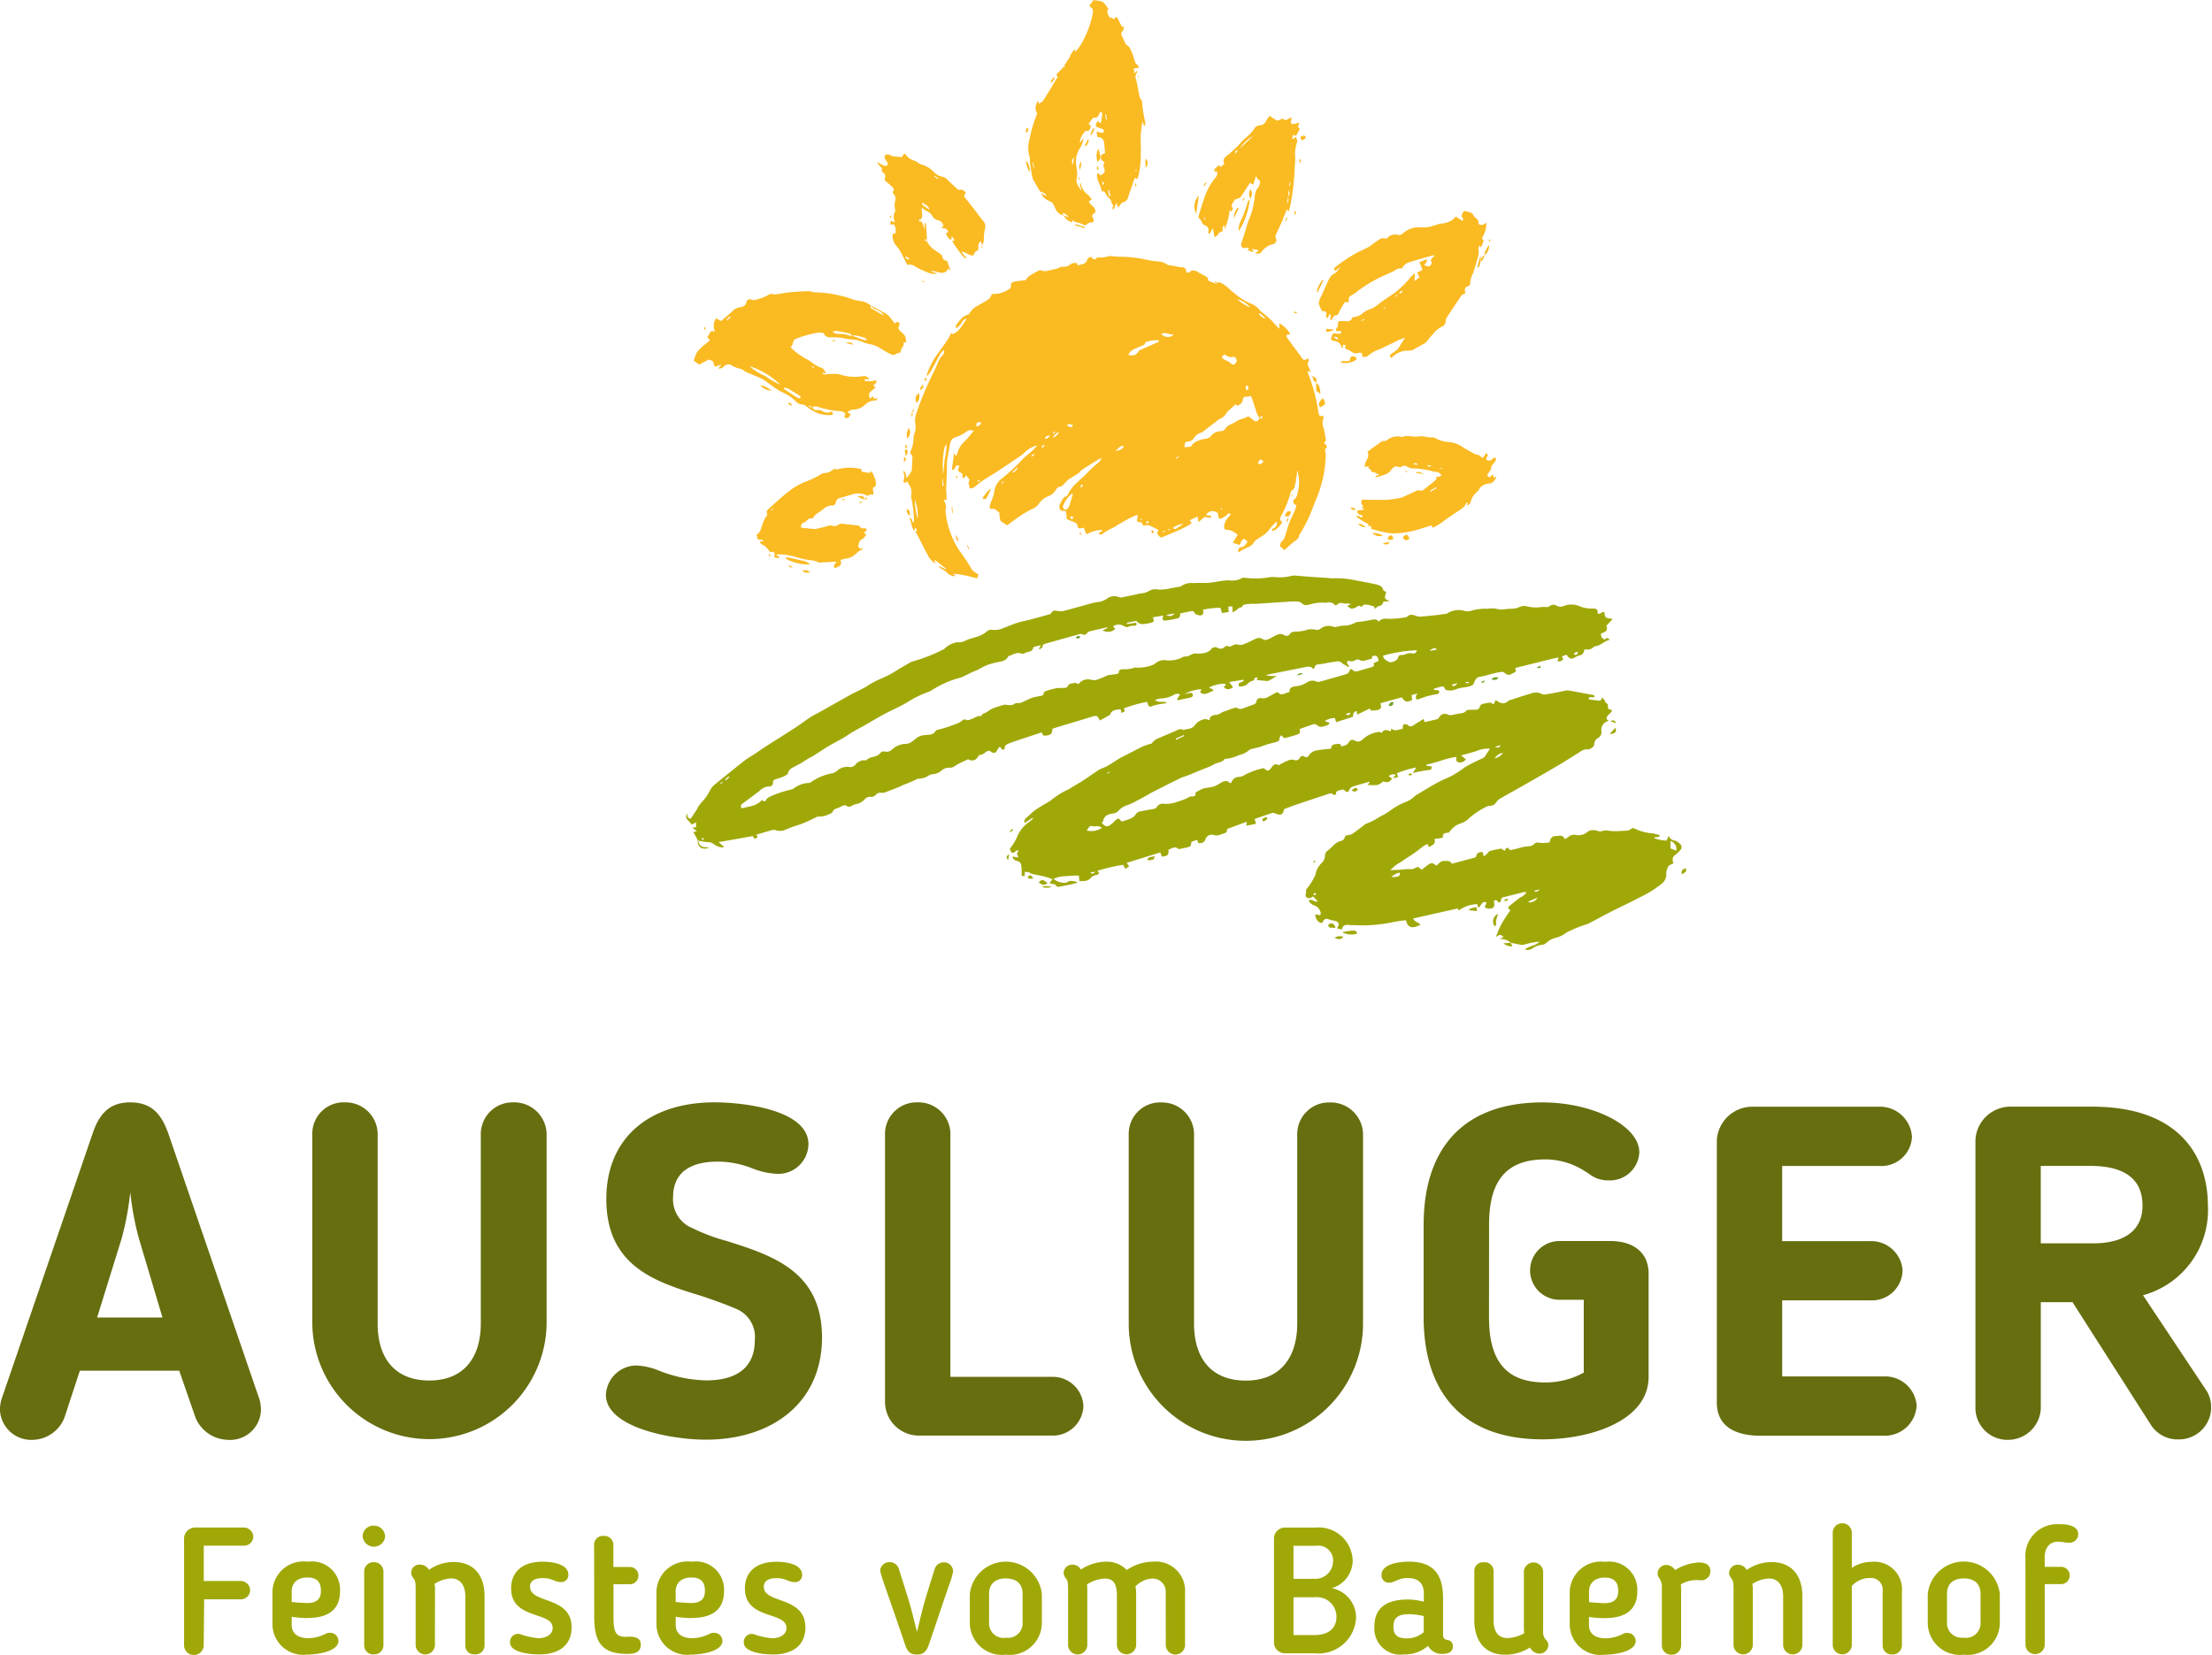 <svg xmlns="http://www.w3.org/2000/svg" width="99.369" height="74.362" viewBox="0 0 99.369 74.362">
  <g id="Group_431" data-name="Group 431" transform="translate(0 0)" style="isolation: isolate">
    <g id="Group_383" data-name="Group 383" transform="translate(0 0)">
      <g id="Group_382" data-name="Group 382">
        <path id="Path_2024" data-name="Path 2024" d="M276.236,466.413a.434.434,0,0,0,.865,0v-2.747h.713a.389.389,0,1,0,0-.777H277.1v-.442c0-.376.192-.688.6-.688.184,0,.336.048.481.048a.394.394,0,0,0,.425-.384c0-.448-.69-.458-.858-.448a1.425,1.425,0,0,0-1.514,1.53Zm-2.771-.345a.658.658,0,0,1-.754-.7V464.1c0-.424.257-.689.754-.689s.752.264.752.689v1.274a.657.657,0,0,1-.752.7m0,.763a1.445,1.445,0,0,0,1.618-1.459v-1.266a1.627,1.627,0,0,0-3.237,0v1.266a1.445,1.445,0,0,0,1.619,1.459m-5.031-.41v-2.675a1.072,1.072,0,0,1,.81-.36.527.527,0,0,1,.576.6v2.435a.405.405,0,0,0,.433.4.414.414,0,0,0,.432-.4v-2.4a1.242,1.242,0,0,0-1.37-1.362,1.558,1.558,0,0,0-.881.273v-1.6a.429.429,0,0,0-.857,0v5.087a.43.43,0,0,0,.857,0m-4.446-2.57a.937.937,0,0,0-.024-.194,1.483,1.483,0,0,1,.752-.247c.4,0,.633.3.633.8v2.21a.434.434,0,0,0,.865,0v-2.21c0-.922-.464-1.538-1.394-1.538a1.952,1.952,0,0,0-1.105.352.452.452,0,0,0-.376-.233.386.386,0,0,0-.418.367.394.394,0,0,0,.1.242c.048.079.1.1.1.449v2.57a.434.434,0,0,0,.865,0Zm-2.347-.362a.4.4,0,0,0,.439-.408c0-.224-.127-.393-.536-.393a2.266,2.266,0,0,0-1.049.345.476.476,0,0,0-.369-.232.391.391,0,0,0-.417.377.323.323,0,0,0,.08.216.756.756,0,0,1,.112.465v2.563a.413.413,0,0,0,.433.41.417.417,0,0,0,.433-.41v-2.562a1.791,1.791,0,0,0-.016-.185,1.393,1.393,0,0,1,.889-.184m-3.7.472c0,.338-.152.554-.609.554-.12,0-.432-.016-.7-.048v-.475c0-.382.257-.624.7-.624.393,0,.609.168.609.593m-.6,1.226c1.018,0,1.458-.449,1.458-1.2a1.266,1.266,0,0,0-1.45-1.329,1.4,1.4,0,0,0-1.586,1.387v1.416a1.379,1.379,0,0,0,1.545,1.372c.474,0,1.419-.137,1.419-.619a.367.367,0,0,0-.392-.36.313.313,0,0,0-.176.041,1.754,1.754,0,0,1-.777.2c-.505,0-.753-.232-.753-.593v-.368a4.667,4.667,0,0,0,.713.056m-3.365,1.322a.506.506,0,0,0,.416.271.394.394,0,0,0,.409-.384.313.313,0,0,0-.089-.216.52.52,0,0,1-.144-.425v-2.683a.435.435,0,0,0-.865,0v2.6a1.583,1.583,0,0,0,.016.192,1.642,1.642,0,0,1-.753.216c-.416,0-.625-.288-.625-.8v-2.21a.391.391,0,0,0-.433-.393.386.386,0,0,0-.432.393v2.21c0,.922.472,1.547,1.377,1.547a2.052,2.052,0,0,0,1.122-.321m-5.471-1.5a3.218,3.218,0,0,1,.7.087v.722a1.146,1.146,0,0,1-.761.281c-.441,0-.6-.184-.6-.5v-.026c0-.3.1-.56.665-.56m.7-.561a2.662,2.662,0,0,0-.721-.1c-1,0-1.5.408-1.5,1.209v.024a1.168,1.168,0,0,0,1.322,1.234,1.584,1.584,0,0,0,1.089-.384.7.7,0,0,0,.642.36c.3,0,.472-.113.472-.336a.266.266,0,0,0-.24-.288c-.12-.024-.2-.057-.2-.256V464.29c0-1.065-.44-1.634-1.521-1.634-.626,0-1.243.168-1.243.593a.325.325,0,0,0,.33.352.535.535,0,0,0,.208-.04l.152-.063a1.092,1.092,0,0,1,.473-.105c.5,0,.737.233.737.705Zm-4.91,2.315a1.685,1.685,0,0,0,1.867-1.643,1.347,1.347,0,0,0-1.09-1.282,1.307,1.307,0,0,0,.937-1.209,1.529,1.529,0,0,0-1.682-1.514h-1.354a.493.493,0,0,0-.5.48v4.688a.487.487,0,0,0,.5.48Zm0-2.515a.877.877,0,0,1,.985.872c0,.5-.328.825-.993.825h-.937v-1.7Zm-.945-.827v-1.488h1.017a.663.663,0,0,1,.761.7.8.8,0,0,1-.857.785Zm-5.736,3a.434.434,0,0,0,.865,0V464.05a1.315,1.315,0,0,0-1.434-1.394,2.146,2.146,0,0,0-1.186.376,1.237,1.237,0,0,0-.929-.376,2.144,2.144,0,0,0-1.13.352.437.437,0,0,0-.368-.216.383.383,0,0,0-.408.377.4.4,0,0,0,.1.233c.047.079.1.1.1.449v2.57a.433.433,0,0,0,.864,0v-2.57a1.413,1.413,0,0,0-.016-.17,1.617,1.617,0,0,1,.8-.264c.465,0,.545.336.545.81v2.193a.434.434,0,0,0,.865,0V464.05a1.554,1.554,0,0,0-.032-.28,1.125,1.125,0,0,1,.761-.353.59.59,0,0,1,.6.648Zm-7.186-.353a.657.657,0,0,1-.753-.7V464.1c0-.424.255-.689.753-.689s.753.264.753.689v1.274a.657.657,0,0,1-.753.7m0,.763a1.445,1.445,0,0,0,1.618-1.459v-1.266a1.627,1.627,0,0,0-3.236,0v1.266a1.445,1.445,0,0,0,1.618,1.459m-2.372-3.719v-.047a.4.4,0,0,0-.416-.384.429.429,0,0,0-.4.273c-.152.48-.3.953-.441,1.425s-.239.945-.36,1.418c-.129-.473-.233-.945-.377-1.418s-.3-.955-.448-1.425a.429.429,0,0,0-.4-.281.416.416,0,0,0-.433.376c0,.015.008.031.008.048l.089.312c.344,1,.7,2,1.034,3,.1.3.24.416.528.416.264,0,.416-.12.521-.425.345-.993.665-1.987,1.017-2.973Zm-9.349.746c0,1.418,1.867,1.017,1.867,1.771,0,.288-.281.463-.641.463a3.228,3.228,0,0,1-.826-.183.359.359,0,0,0-.449.384c0,.425.85.528,1.306.528.954,0,1.459-.464,1.459-1.21,0-1.435-1.867-1.049-1.867-1.835,0-.344.368-.384.568-.384.425,0,.545.177.8.177a.314.314,0,0,0,.353-.329c0-.465-.682-.585-1.154-.585-.936,0-1.418.48-1.418,1.2m-1.795.1c0,.338-.152.554-.609.554-.12,0-.432-.016-.705-.048v-.475c0-.382.257-.624.705-.624.393,0,.609.168.609.593m-.6,1.226c1.018,0,1.458-.449,1.458-1.2a1.266,1.266,0,0,0-1.45-1.329,1.4,1.4,0,0,0-1.586,1.387v1.416a1.38,1.38,0,0,0,1.546,1.372c.473,0,1.418-.137,1.418-.619a.366.366,0,0,0-.392-.36.316.316,0,0,0-.176.041,1.751,1.751,0,0,1-.777.2c-.505,0-.753-.232-.753-.593v-.368a4.674,4.674,0,0,0,.713.056m-4.374-.064c0,1.1.3,1.675,1.474,1.675.313,0,.617-.048.617-.417,0-.271-.193-.358-.537-.358-.031,0-.088.008-.144.008-.48,0-.545-.256-.545-.962v-1.4h.713a.389.389,0,1,0,0-.777H212.8V461.9a.4.4,0,0,0-.432-.4.392.392,0,0,0-.433.4Zm-3.733-1.265c0,1.418,1.867,1.017,1.867,1.771,0,.288-.28.463-.641.463a3.219,3.219,0,0,1-.824-.183.359.359,0,0,0-.449.384c0,.425.85.528,1.306.528.954,0,1.458-.464,1.458-1.21,0-1.435-1.867-1.049-1.867-1.835,0-.344.369-.384.569-.384.425,0,.545.177.8.177a.315.315,0,0,0,.353-.329c0-.465-.682-.585-1.154-.585-.937,0-1.418.48-1.418,1.2m-3.42-.007a.884.884,0,0,0-.025-.194,1.486,1.486,0,0,1,.753-.247c.4,0,.633.3.633.8v2.21a.392.392,0,0,0,.433.4.4.4,0,0,0,.433-.4v-2.21c0-.922-.465-1.538-1.394-1.538a1.951,1.951,0,0,0-1.105.352.455.455,0,0,0-.377-.233.365.365,0,0,0-.32.61c.047.079.1.1.1.449v2.57a.434.434,0,0,0,.866,0Zm-2.316,2.57v-3.34a.42.42,0,0,0-.433-.4.414.414,0,0,0-.432.4v3.34a.4.4,0,0,0,.432.4.409.409,0,0,0,.433-.4m.072-4.91a.491.491,0,0,0-.5-.472.48.48,0,0,0-.505.472.506.506,0,0,0,1.01,0m-2.885,2.45c0,.338-.151.554-.608.554-.12,0-.432-.016-.705-.048v-.475c0-.382.257-.624.705-.624.392,0,.608.168.608.593m-.6,1.226c1.018,0,1.458-.449,1.458-1.2a1.266,1.266,0,0,0-1.45-1.329,1.394,1.394,0,0,0-1.586,1.387v1.416a1.379,1.379,0,0,0,1.546,1.372c.473,0,1.418-.137,1.418-.619a.367.367,0,0,0-.393-.36.316.316,0,0,0-.176.041,1.751,1.751,0,0,1-.777.2c-.5,0-.753-.232-.753-.593v-.368a4.679,4.679,0,0,0,.713.056m-4.646-.84h1.634a.423.423,0,0,0,.433-.417.43.43,0,0,0-.433-.408H194.4v-1.586h1.787a.418.418,0,0,0,.44-.4.434.434,0,0,0-.44-.417h-2.172a.5.5,0,0,0-.5.473v4.839a.435.435,0,0,0,.442.416.44.44,0,0,0,.44-.416Z" transform="translate(-185.246 -392.483)" fill="#a0a808"/>
        <path id="Path_2025" data-name="Path 2025" d="M244.325,361.715c0,1.09-.775,1.7-2.223,1.7h-2.348v-3.48h2.222c1.908,0,2.348.9,2.348,1.784m2.937,0c0-2.2-1.258-4.446-5.2-4.446h-3.648a1.576,1.576,0,0,0-1.594,1.508v12.079a1.438,1.438,0,0,0,1.447,1.385,1.478,1.478,0,0,0,1.489-1.385v-4.8h1.426l3.523,5.515a1.424,1.424,0,0,0,1.237.65,1.445,1.445,0,0,0,1.279-2.158l-2.873-4.32a3.964,3.964,0,0,0,2.915-4.025m-13.085,8.973a1.418,1.418,0,0,0-1.468-1.3h-4.571v-3.418H232.1a1.377,1.377,0,0,0,1.446-1.342,1.412,1.412,0,0,0-1.446-1.32h-3.963v-3.377H232.5a1.377,1.377,0,0,0,1.468-1.3,1.439,1.439,0,0,0-1.468-1.363h-5.683a1.6,1.6,0,0,0-1.615,1.488v11.806c0,1.132.922,1.49,1.95,1.49h5.558a1.427,1.427,0,0,0,1.468-1.365m-19.208-8.115c0-1.8.629-2.936,2.517-2.936a3.259,3.259,0,0,1,1.74.5l.208.128a1.371,1.371,0,0,0,.9.314,1.321,1.321,0,0,0,1.384-1.258c0-1.216-2.118-2.245-4.341-2.245-3.67,0-5.347,2.182-5.347,5.495v4.152c0,3.312,1.677,5.493,5.347,5.493,2.16,0,4.759-.838,4.759-2.81v-4.633c0-1.008-.755-1.468-1.718-1.468h-2.286a1.32,1.32,0,1,0,0,2.64h1.091v3.272a3.538,3.538,0,0,1-1.74.442c-1.888,0-2.517-1.133-2.517-2.936Zm-5.662,4.446v-8.556a1.455,1.455,0,0,0-1.509-1.385,1.425,1.425,0,0,0-1.447,1.385v8.556c0,1.488-.735,2.557-2.307,2.557-1.594,0-2.328-1.048-2.328-2.557v-8.556a1.438,1.438,0,0,0-1.446-1.385,1.41,1.41,0,0,0-1.489,1.385v8.556a5.263,5.263,0,0,0,10.526,0m-12.561,3.689a1.378,1.378,0,0,0-1.426-1.3h-4.55V358.421a1.438,1.438,0,0,0-1.468-1.342,1.423,1.423,0,0,0-1.468,1.342v12.184a1.522,1.522,0,0,0,1.573,1.448h5.913a1.373,1.373,0,0,0,1.426-1.344m-14.762-2.936c0,1.154-.733,1.8-2.181,1.8a6.087,6.087,0,0,1-2.076-.419,3.128,3.128,0,0,0-1.048-.251,1.384,1.384,0,0,0-1.384,1.32c0,1.468,2.935,2.014,4.487,2.014,3,0,5.221-1.678,5.221-4.594,0-2.976-2.243-3.691-4.3-4.339a8.271,8.271,0,0,1-1.509-.567,1.392,1.392,0,0,1-.881-1.4c0-1.237.964-1.594,1.992-1.594a4.185,4.185,0,0,1,1.594.314,3.462,3.462,0,0,0,1.027.231,1.355,1.355,0,0,0,1.468-1.322c0-1.572-2.977-1.887-4.214-1.887-2.979,0-4.866,1.636-4.866,4.341,0,3.041,2.223,3.733,4.278,4.361.567.19,1.091.379,1.531.567a1.368,1.368,0,0,1,.86,1.426m-9.352-.753v-8.556a1.456,1.456,0,0,0-1.509-1.385,1.425,1.425,0,0,0-1.447,1.385v8.556c0,1.488-.734,2.557-2.306,2.557-1.595,0-2.328-1.048-2.328-2.557v-8.556a1.438,1.438,0,0,0-1.447-1.385,1.41,1.41,0,0,0-1.489,1.385v8.556a5.264,5.264,0,0,0,10.527,0m-17.257-.273h-2.936l1.112-3.586a13.186,13.186,0,0,0,.377-2.055,13.08,13.08,0,0,0,.378,2.055Zm-3.712,2.391h4.466l.734,2.118a1.612,1.612,0,0,0,1.426.986,1.384,1.384,0,0,0,1.51-1.342,1.723,1.723,0,0,0-.063-.462l-4.089-11.932c-.293-.838-.712-1.427-1.72-1.427s-1.425.609-1.7,1.427l-4.09,11.932a1.778,1.778,0,0,0-.063.462,1.408,1.408,0,0,0,1.509,1.342,1.567,1.567,0,0,0,1.384-.986Z" transform="translate(-148.077 -307.545)" fill="#666e0f"/>
        <path id="Path_2026" data-name="Path 2026" d="M381.672,160.165a.23.23,0,0,0,0-.025l-.112.01c0,.007,0,.013,0,.02l.109-.005m3.6-.51-.025-.02-.052.064.027.021c.016-.021.034-.043.05-.065m-2.444.951c0,.012,0,.024.007.037l.089-.016c0-.009,0-.02,0-.029l-.092.008m-8.443-2.182c0-.011-.008-.022-.013-.034l-.117.041c.006.013.01.026.015.039l.114-.045m1.061.047-.034-.028-.074.1a.271.271,0,0,1,.022.017c.028-.029.057-.059.086-.088M382.6,160.7c0,.014.008.028.014.041.028-.012.057-.023.084-.034,0-.011-.008-.021-.012-.032l-.086.025m.719-3.339c0-.011-.01-.023-.016-.034-.041.023-.082.045-.123.069,0,0,0,.02.008.036l.13-.071m-1.474,2.986c.039-.013.078-.026.116-.041,0,0,0-.04-.014-.046-.055-.034-.092-.014-.1.087m-4.064-4.12c-.07-.014-.122,0-.137.1l.137-.1m-1.092,1.066.022.032c.049-.008.1-.011.092-.115-.049.034-.081.058-.115.082m1.733,2.737c.04.089.06.143.122.1.021-.016.023-.057.034-.087l-.156-.011m.465-1.344.063.034a1.106,1.106,0,0,0,.053-.109.2.2,0,0,0-.052-.028c-.024.032-.042.068-.064.1m-6.189-.027.05,0c-.01-.105-.02-.211-.03-.316h-.021c0,.105,0,.21,0,.315m4.616-1.827c-.146,0-.146,0-.156.137.063-.055.11-.1.156-.137m-.016-.295c.109.006.165-.052.232-.15-.117.021-.206.028-.232.15m9.031-2.388c0,.065,0,.132,0,.2.108.007.11-.052.109-.11s-.017-.1-.113-.088m-10.518,3.912a.318.318,0,0,0,.271-.248l-.271.248m2.483-2.12.179.089.107-.1c-.1-.007-.2-.126-.286.011m-.353.29a.447.447,0,0,0-.279.265.531.531,0,0,0,.279-.265m8.958-5.324a.573.573,0,0,0,.34.244c-.111-.083-.172-.233-.34-.244M374.43,155.8c-.184-.029-.21-.006-.209.176a.2.2,0,0,0,.209-.176m12.437,1.848c.132.071.185-.019.253-.087-.146-.131-.182-.12-.253.087m-6.4-.575a.486.486,0,0,0,.345-.133c.015-.016.007-.052.008-.09-.165.012-.234.136-.353.223m3.055,3.283a1.038,1.038,0,0,0-.476.186l.1.067.373-.253m-11.937-.217a1.992,1.992,0,0,0-.126-.863,3.318,3.318,0,0,0,.126.863m14.35-9.877a2.12,2.12,0,0,0,.591.374,1.193,1.193,0,0,0-.591-.374m-3.409,1.56a.384.384,0,0,0,.569.027c-.2.026-.365-.131-.569-.027m-9.794,6.309c.021-.22.049-.44.061-.662a2.716,2.716,0,0,0,.084-.694.73.73,0,0,0-.088.159,4.109,4.109,0,0,0-.057,1.2m5.819.893-.036-.024a1.246,1.246,0,0,0-.406.573c0,.006-.007.013,0,.018.014.039.019.09.046.111a.125.125,0,0,0,.115,0,.256.256,0,0,0,.111-.115c.064-.185.118-.376.175-.563m6.7-6.133c.117.131.312.139.425.281a.108.108,0,0,0,.166-.017c.049-.057.1-.111.053-.2-.035-.065-.065-.118-.155-.1a.346.346,0,0,1-.3-.066c-.1-.07-.132-.047-.191.1m-4.213-.127c.205.05.367.032.468-.165a.158.158,0,0,1,.074-.054c.226-.1.454-.2.679-.3.058-.026.135-.025.17-.13a1.228,1.228,0,0,0-.591.074c-.016.005-.039.022-.04.035-.005.1-.093.107-.156.136-.106.051-.219.089-.323.141a.545.545,0,0,0-.281.267m5.915,2.857a1.056,1.056,0,0,1-.121-.2c-.078-.217-.142-.438-.215-.657a1.6,1.6,0,0,0-.074-.163.608.608,0,0,1-.177.041.146.146,0,0,0-.182.141c-.019.16-.135.21-.247.269l-.072-.069c-.092.082-.175.154-.256.231a.715.715,0,0,0-.165.174.572.572,0,0,1-.288.251.978.978,0,0,0-.134.092l-.649.5a.12.12,0,0,1-.05.024.542.542,0,0,0-.345.26.283.283,0,0,1-.21.136c-.169.008-.2.054-.2.262l.283-.027a.608.608,0,0,1,.3-.255,1.327,1.327,0,0,1,.377-.1.393.393,0,0,0,.211-.1.588.588,0,0,1,.467-.243.194.194,0,0,0,.184-.1.681.681,0,0,1,.186-.174,3.149,3.149,0,0,0,.3-.147c.175-.137.4-.134.553-.249.084.062.149.1.206.152.115.1.162.108.263.008a.635.635,0,0,0,.054-.076c.036,0,.1.022.105.008.034-.055-.008-.082-.069-.1-.011.034-.021.067-.032.1m-1.968-6.023a.152.152,0,0,1,.22-.061,1.732,1.732,0,0,1,.415.313c.129.106.256.218.392.316a3.612,3.612,0,0,0,.376.232c.085.047.182.074.268.119a.824.824,0,0,1,.174.125c.063.057.113.131.177.186a3.947,3.947,0,0,1,.727.686c.019.028.054.043.107.083-.009-.09-.016-.154-.024-.248a1.267,1.267,0,0,1,.5.487l-.174.05c0,.019-.006.039,0,.054a.936.936,0,0,0,.076.126c.2.273.4.543.6.814.11.151.11.152.3.047.012.05.045.113.028.133-.1.105-.015.2.01.294a1.417,1.417,0,0,0,.093.2c-.052-.026-.082-.041-.113-.058-.063.05-.024.1-.006.151a7.589,7.589,0,0,1,.432,1.585,1.458,1.458,0,0,0,.023.148c.011.042.028.083.045.134l.171.009c0,.037.021.079.007.105a.558.558,0,0,0,.005.436c.033.121.052.245.076.367s.054.224-.069.311c.046.03.079.041.094.063a.4.4,0,0,1,.052.123c-.162.091-.049.232-.056.342a5.457,5.457,0,0,1-.4,1.915c-.133.3-.231.608-.364.9-.107.238-.242.464-.366.694-.02.038-.066.071-.068.11-.011.157-.135.208-.24.285a2.594,2.594,0,0,0-.21.183c-.067.061-.134.124-.207.19l-.2-.173a.3.3,0,0,1,.111-.246.391.391,0,0,0,.109-.191c.076-.225.136-.455.219-.678.053-.146.138-.279.2-.422.04-.091.065-.188.1-.3-.046-.032-.1-.05-.119-.087a.423.423,0,0,1-.018-.156c.186-.107.186-.318.228-.5a1.718,1.718,0,0,0-.052-.816.308.308,0,0,0-.022.111c.022.127-.079.243-.031.37-.089.119-.012.317-.192.4-.034.016-.048.083-.064.129a4.84,4.84,0,0,1-.39.969c-.065.108-.141.225.022.321a.91.91,0,0,1-.432.418c-.056-.1.027-.12.071-.146a.252.252,0,0,0,.113-.283,1.616,1.616,0,0,0-.34.364,1.137,1.137,0,0,1-.208.208c-.119.089-.251.161-.374.245a.36.36,0,0,0-.1.106.487.487,0,0,1-.263.219,4.2,4.2,0,0,0-.44.239c-.021-.1.022-.232.1-.231.176,0,.224-.129.316-.25-.056-.046-.1-.089-.148-.127-.149.037-.14.18-.217.273l-.305-.1c.082-.131.152-.242.227-.364-.162-.1-.278-.214-.464-.215-.132,0-.155-.051-.146-.183a.664.664,0,0,1,.188-.379c.038-.043.071-.091.113-.147-.094-.047-.131-.01-.181.036a.851.851,0,0,1-.243.164c-.084.035-.123,0-.138-.1-.007-.054-.005-.128-.039-.152a.486.486,0,0,0-.211-.084.375.375,0,0,0-.308.179l.249.047c-.052.1-.021.089-.309.04l-.273.23c-.017-.1-.029-.16-.046-.25l-.363.173c.109.1.119.123.036.174a4.2,4.2,0,0,1-.461.246c-.232.105-.471.2-.705.3-.162.069-.161.072-.271-.061l-.049-.058c.018-.062.035-.12.052-.176-.1-.052-.207-.1-.306-.153a.4.4,0,0,0-.36-.024c-.035-.06-.068-.112-.1-.161-.215-.02-.214-.02-.163-.232a.437.437,0,0,0-.008-.1,1.8,1.8,0,0,0-.208.078,7.962,7.962,0,0,0-.7.388c-.207.137-.447.216-.641.374-.04.033-.1.094-.2-.019l.171-.106c-.009-.014-.02-.027-.03-.04a1.434,1.434,0,0,0-.678.2c-.044-.106-.085-.2-.125-.3-.056.011-.092.015-.127.025-.083.025-.14,0-.147-.087-.011-.122-.087-.165-.19-.2a3.1,3.1,0,0,1-.3-.127c-.012-.122-.022-.236-.034-.358l-.222-.014a.254.254,0,0,1-.032-.327c.066-.123.1-.265.259-.321a.2.2,0,0,0,.094-.111,1.656,1.656,0,0,1,.431-.538c.138-.141.295-.261.428-.41a6.966,6.966,0,0,1,.513-.473.46.46,0,0,0,.125-.184.9.9,0,0,0-.132.054c-.249.154-.5.308-.744.469-.061.04-.1.11-.161.151-.139.1-.286.178-.425.273a.938.938,0,0,0-.16.146c-.081.087-.147.182-.283.2a.194.194,0,0,0-.127.1.69.69,0,0,1-.4.335.9.9,0,0,0-.411.364.679.679,0,0,1-.266.19,4.284,4.284,0,0,0-.532.305c-.207.137-.4.287-.6.429a3.043,3.043,0,0,1-.258-.168.223.223,0,0,1-.065-.125c-.016-.1-.021-.2-.031-.29a.585.585,0,0,1-.12-.08.2.2,0,0,0-.195-.073c-.122.009-.125-.031-.108-.159a2.084,2.084,0,0,1,.116-.3,1.727,1.727,0,0,0,.085-.329.88.88,0,0,1,.366-.6,9.169,9.169,0,0,0,.8-.73,2.391,2.391,0,0,1,.42-.384,2.532,2.532,0,0,0,.342-.357,1.37,1.37,0,0,0-.574.328,1.052,1.052,0,0,1-.107.1c-.366.248-.732.5-1.1.741-.214.141-.436.268-.651.408-.114.075-.216.166-.326.248a.368.368,0,0,1-.276.114c-.009-.134-.105-.261.007-.372-.061-.079-.115-.149-.175-.225-.019.038-.045.084-.072.133-.151-.017-.058-.139-.092-.2-.064-.043-.159-.073-.182-.131s.027-.144.047-.226c-.105-.023-.167,0-.191.1-.02.079-.076.084-.143.077.032-.241.063-.47.1-.741.04.063.057.089.076.117.008,0,.022,0,.027-.009a.171.171,0,0,0,.033-.066,1.069,1.069,0,0,1,.36-.589c.131-.139.249-.291.38-.446a.257.257,0,0,0-.3.015,1.891,1.891,0,0,1-.467.249.354.354,0,0,0-.288.306c-.02.137-.05.271-.073.406s-.053.282-.065.424,0,.285-.007.429c-.009.268-.025.535-.034.8,0,.054.015.111.017.165,0,.1,0,.207.005.322l-.1-.039c-.007.015-.018.027-.016.036a1.359,1.359,0,0,1,.089.255c.011.081-.034.171-.021.251a3.905,3.905,0,0,0,.629,1.764,7.608,7.608,0,0,1,.554.84.408.408,0,0,0,.121.11c.054.04.113.074.176.112l-.057.176c-.183-.045-.36-.094-.539-.132a3.492,3.492,0,0,0-.556-.076c.041.032.082.064.138.106a.471.471,0,0,1-.365-.12,1.067,1.067,0,0,0-.284-.208.283.283,0,0,1-.127-.139l.313.159.02-.032-.507-.389-.022.014.066.153a.875.875,0,0,1-.386-.439c-.078-.142-.151-.288-.225-.431-.089-.17-.172-.341-.269-.507-.025-.043-.021-.056.007-.091.056-.067-.006-.092-.062-.144-.005.056-.009.09-.015.147-.17-.168-.119-.387-.233-.576.169.014.1.131.16.194.018-.023.049-.044.048-.063a5.749,5.749,0,0,0-.122-1.042.44.44,0,0,1,0-.167.576.576,0,0,0-.1-.425c-.033-.051-.061-.106-.092-.162-.023.027-.046.053-.07.082-.076-.018-.11-.069-.081-.136a.373.373,0,0,0,0-.295.585.585,0,0,1-.012-.111c.14.084.094.225.154.319.068-.094.131-.181.192-.272a.134.134,0,0,0,.026-.068c.013-.188.029-.375.031-.562,0-.051.015-.117-.063-.155-.025-.013-.036-.108-.017-.147a1.412,1.412,0,0,0,.133-.636.5.5,0,0,1,.052-.2.734.734,0,0,0,.026-.4,1,1,0,0,1,.028-.409,14.452,14.452,0,0,1,.785-1.886c.1-.2.181-.41.278-.612a.534.534,0,0,1,.1-.129.251.251,0,0,0,.09-.274,1.133,1.133,0,0,0-.162.174c-.148.267-.287.538-.434.8a1.752,1.752,0,0,1-.146.188c-.012-.037-.024-.055-.02-.065a3.652,3.652,0,0,1,.511-.966c.159-.214.311-.434.461-.654a1.644,1.644,0,0,0,.109-.225l.1.027c.3-.139.419-.417.607-.678a.217.217,0,0,0-.193.12.935.935,0,0,1-.257.292.093.093,0,0,1-.018-.14c.143-.185.263-.394.517-.46.045-.013.086-.07.115-.116a.8.8,0,0,1,.281-.261c.182-.106.369-.2.543-.321.064-.043.092-.137.149-.225a.094.094,0,0,1,.049-.011,1.179,1.179,0,0,0,.688-.2c.072-.035.134-.072.111-.184-.016-.084.067-.149.151-.165.151-.028.306-.044.458-.064l.06-.006c.117-.226.362-.291.556-.42a.22.22,0,0,1,.178-.006.393.393,0,0,0,.255,0c.094-.022.188-.04.282-.061a.6.6,0,0,0,.242-.082.34.34,0,0,1,.192-.034.373.373,0,0,0,.26-.081.381.381,0,0,1,.352-.072c0,.031-.007.055-.011.078.012,0,.024.012.033.01.073-.016.146-.034.217-.055a.266.266,0,0,0,.2-.173.2.2,0,0,1,.186-.148.3.3,0,0,0,.067.078c.035.02.107.043.116.031.1-.144.249-.058.371-.089.077-.018.156-.032.233-.047a.426.426,0,0,1,.107-.013c.11.008.22.03.33.031a5.861,5.861,0,0,1,1.094.1c.215.043.43.09.65.112a.744.744,0,0,1,.432.132.256.256,0,0,0,.14.044c.184.012.356.086.543.083.116,0,.179.08.187.218.064.019.118.064.186-.03.051-.069.243-.041.318.015a1.627,1.627,0,0,0,.19.112,2.183,2.183,0,0,1,.254.144c.029.021.027.085.044.148l.344.137Z" transform="translate(-330.357 -136.82)" fill="#faba22"/>
        <path id="Path_2027" data-name="Path 2027" d="M473.629,183.3a.291.291,0,0,1,.112.287l-.211.124c-.133-.172.008-.279.1-.411" transform="translate(-414.226 -165.407)" fill="#faba22"/>
        <path id="Path_2028" data-name="Path 2028" d="M472.964,180.017l-.188-.126c0-.1-.007-.224-.009-.364.141.083.166.152.2.49" transform="translate(-413.646 -162.322)" fill="#faba22"/>
        <path id="Path_2029" data-name="Path 2029" d="M390.907,205.589c-.069.146-.131.283-.2.417a.16.16,0,0,1-.088.062.1.1,0,0,1-.08-.02.071.071,0,0,1,0-.068c.116-.134.2-.305.374-.391" transform="translate(-346.38 -183.639)" fill="#faba22"/>
        <path id="Path_2030" data-name="Path 2030" d="M374.119,182.083c.037.216,0,.362-.122.431-.068-.233-.038-.34.122-.431" transform="translate(-332.833 -164.413)" fill="#faba22"/>
        <path id="Path_2031" data-name="Path 2031" d="M371.763,191.125a.721.721,0,0,1,.079-.472.349.349,0,0,1-.079.472" transform="translate(-331.02 -171.422)" fill="#faba22"/>
        <path id="Path_2032" data-name="Path 2032" d="M465.04,211.419c.092-.219.126-.241.285-.194-.066.215-.112.249-.285.194" transform="translate(-407.326 -188.232)" fill="#faba22"/>
        <path id="Path_2033" data-name="Path 2033" d="M371.917,210.914c-.16-.071-.144-.193-.154-.305.128.066.137.083.154.305" transform="translate(-331.034 -187.745)" fill="#faba22"/>
        <path id="Path_2034" data-name="Path 2034" d="M371.362,196.262c-.017-.11-.032-.177-.036-.247,0-.017.034-.043.058-.052s.048.02.053.037a.269.269,0,0,1-.075.261" transform="translate(-330.676 -175.766)" fill="#faba22"/>
        <path id="Path_2035" data-name="Path 2035" d="M471.809,177.83l.167.115c0,.051,0,.1-.005.171-.17-.039-.116-.188-.193-.26l.031-.026" transform="translate(-412.838 -160.934)" fill="#faba22"/>
        <path id="Path_2036" data-name="Path 2036" d="M375.093,180.083c-.03-.127.087-.182.113-.276.045.152.027.191-.113.276" transform="translate(-333.753 -162.551)" fill="#faba22"/>
        <path id="Path_2037" data-name="Path 2037" d="M371.078,197.694c.11.132.11.132-.011.267,0-.094.007-.168.011-.267" transform="translate(-330.464 -177.181)" fill="#faba22"/>
        <path id="Path_2038" data-name="Path 2038" d="M382.92,209.766c.012.124.024.249.038.4a.645.645,0,0,1-.038-.4" transform="translate(-340.148 -187.055)" fill="#faba22"/>
        <path id="Path_2039" data-name="Path 2039" d="M384.07,217.351a.248.248,0,0,1-.1-.3l.1.3" transform="translate(-341.004 -193.011)" fill="#f7ab22"/>
        <path id="Path_2040" data-name="Path 2040" d="M371.5,194.832c-.008.047-.016.1-.027.164-.094-.075-.046-.123-.023-.171l.05.007" transform="translate(-330.753 -174.835)" fill="#faba22"/>
        <path id="Path_2041" data-name="Path 2041" d="M432.193,216.049a.435.435,0,0,1-.072-.089c0-.015.017-.039.026-.058a.249.249,0,0,1,.081.052c.009.012-.016.048-.035.1" transform="translate(-380.401 -192.074)" fill="#f7ab22"/>
        <path id="Path_2042" data-name="Path 2042" d="M373.045,186.059l.085-.157c.01.126.01.126-.085.156Z" transform="translate(-332.082 -167.537)" fill="#faba22"/>
        <path id="Path_2043" data-name="Path 2043" d="M414.368,216.571l.105.016c-.064.083-.064.083-.105-.016" transform="translate(-365.881 -192.621)" fill="#f7ab22"/>
        <path id="Path_2044" data-name="Path 2044" d="M390.282,144.7c0-.046,0-.092,0-.141a.13.13,0,0,1,.042.008c.005.045.01.089.014.134h-.052" transform="translate(-346.177 -133.721)" fill="#faba22"/>
        <path id="Path_2045" data-name="Path 2045" d="M383.881,202.469l.058.085s-.023.02-.026.018c-.027-.017-.052-.039-.077-.058.016-.015.03-.029.045-.045" transform="translate(-340.908 -181.087)" fill="#faba22"/>
        <path id="Path_2046" data-name="Path 2046" d="M376.154,178.1l.036.151-.113-.007c.028-.052.046-.089.077-.144" transform="translate(-334.562 -161.154)" fill="#faba22"/>
        <path id="Path_2047" data-name="Path 2047" d="M447.834,154.546h.008c-.017-.04-.034-.081-.061-.145.131.041.068.1.053.146" transform="translate(-393.21 -141.771)" fill="#faba22"/>
        <path id="Path_2048" data-name="Path 2048" d="M465.44,213.028l.063-.139.034.014c-.018.05-.035.1-.053.152l-.044-.026" transform="translate(-407.654 -189.61)" fill="#f7ab22"/>
        <path id="Path_2049" data-name="Path 2049" d="M386.717,219.734l-.059-.162a.226.226,0,0,0,.028-.011c.019.055.039.109.059.164l-.028.009" transform="translate(-343.216 -195.067)" fill="#f7ab22"/>
        <path id="Path_2050" data-name="Path 2050" d="M444.048,118.16l-.04.023.055.074.021-.011c-.011-.03-.022-.057-.035-.086m3.8-1.432.036.016c.009-.056.017-.111.024-.168l-.027,0-.033.156m-2.291-1.6c-.136.033-.136.033-.141.164l.141-.164m.675-.644a1.754,1.754,0,0,0-.609.573l.609-.573m1.56,2.721c.1-.085.075-.194.041-.3-.013.1-.026.2-.036.307s-.036.215-.053.323a.318.318,0,0,0,.048-.327m-.813-3.625a3.078,3.078,0,0,0,.305.205c.035.018.1-.008.145-.028.138-.062.136-.065.252.03.079-.041.157-.084.277-.149-.013.085-.02.123-.024.16s-.022.1,0,.118a.161.161,0,0,0,.122.031,2.4,2.4,0,0,0,.256-.066l-.072.2.086.092-.168.3-.14-.035c-.012.057-.023.114-.035.17l.035.017.117-.092c.014.015.035.026.039.041.014.061.048.135.028.184a1.671,1.671,0,0,0-.083.722c0,.153-.018.3-.022.448a11.131,11.131,0,0,1-.207,1.728,1.767,1.767,0,0,1-.077.236c-.031-.052-.046-.077-.07-.115-.082.2-.157.4-.239.59-.072.17-.154.334-.226.5-.029.067-.072.126-.026.22a.181.181,0,0,1-.137.258.94.94,0,0,0-.525.363c-.067.089-.158.066-.279.031l.153-.084-.033-.049-.283-.052.119.109c-.117.064-.183-.04-.284-.031l.056-.115a.183.183,0,0,0-.061-.016c-.032,0-.063.017-.1.021-.132.015-.218-.076-.183-.2.044-.149.1-.3.143-.445.034-.107.065-.214.1-.321a3.7,3.7,0,0,1,.163-.464,3.449,3.449,0,0,0,.175-.687.766.766,0,0,0,.025-.176.708.708,0,0,1,.156-.438.418.418,0,0,0,.079-.195.123.123,0,0,0-.069-.148c-.041-.018-.062-.083-.115-.16-.041.139-.075.253-.113.384l-.154-.08c-.137.211-.271.421-.41.626a.267.267,0,0,1-.111.072c-.051.023-.12.024-.154.06a1.322,1.322,0,0,0-.147.233c-.008.013,0,.039.007.056.055.133.056.133-.016.242l-.081-.063a2.675,2.675,0,0,1-.24.884c.006-.065.01-.132.016-.2-.16.052-.056.186-.106.281a.2.2,0,0,0-.188.123c-.019.045-.082.072-.159.133-.029-.15-.049-.259-.07-.368l-.04-.009-.094.208c-.06.014-.091-.025-.074-.1.032-.154-.048-.227-.176-.281a.223.223,0,0,1-.106-.1.4.4,0,0,0-.125-.192c-.035-.023-.042-.076-.025-.138.068-.255.155-.5.237-.753a2.814,2.814,0,0,1,.528-.965.247.247,0,0,0,.049-.26l-.121,0c0-.166.146-.2.239-.3.01.04.017.064.027.105l.193-.143c-.094-.179,0-.289.129-.385a4.936,4.936,0,0,0,.694-.668c.075-.082.17-.145.249-.223a1.971,1.971,0,0,0,.261-.295.3.3,0,0,1,.247-.163.325.325,0,0,0,.292-.2,1.957,1.957,0,0,1,.167-.234" transform="translate(-389.935 -108.382)" fill="#faba22"/>
        <path id="Path_2051" data-name="Path 2051" d="M453.639,135.695a.858.858,0,0,1,.1-.48,5.535,5.535,0,0,0,.309-.847c.005-.03.049-.053.09-.1a3.344,3.344,0,0,1-.495,1.424" transform="translate(-397.993 -125.307)" fill="#faba22"/>
        <path id="Path_2052" data-name="Path 2052" d="M442.828,134.126a.689.689,0,0,1,.111-.817c-.039.285-.075.545-.111.817" transform="translate(-389.085 -124.52)" fill="#faba22"/>
        <path id="Path_2053" data-name="Path 2053" d="M456.3,132.18a.379.379,0,0,1,0-.429c.087.158.087.2,0,.429" transform="translate(-400.122 -123.246)" fill="#faba22"/>
        <path id="Path_2054" data-name="Path 2054" d="M468.929,118.725l-.094-.12c.022-.022.04-.057.066-.064.056-.015.128-.072.171.015s-.039.1-.084.128l-.058.041" transform="translate(-410.43 -112.415)" fill="#faba22"/>
        <path id="Path_2055" data-name="Path 2055" d="M452.689,136.345l-.221.449a.725.725,0,0,1,.171-.479l.051.03" transform="translate(-397.042 -126.978)" fill="#faba22"/>
        <path id="Path_2056" data-name="Path 2056" d="M445.166,130.125l-.082.122-.037-.021c.023-.045.045-.087.069-.131l.05.031" transform="translate(-390.974 -121.89)" fill="#faba22"/>
        <path id="Path_2057" data-name="Path 2057" d="M468.66,124.476c0-.049.01-.1.016-.147l.05,0c0,.048-.005.1-.008.144l-.058,0" transform="translate(-410.287 -117.175)" fill="#faba22"/>
        <path id="Path_2058" data-name="Path 2058" d="M467.472,137.162c-.014.046-.027.093-.041.139l-.047-.01c.007-.048.014-.1.021-.145l.067.015" transform="translate(-409.244 -127.659)" fill="#faba22"/>
        <path id="Path_2059" data-name="Path 2059" d="M465.2,138.845l.05-.143.035.01c-.014.049-.027.1-.041.147l-.043-.014" transform="translate(-407.458 -128.931)" fill="#faba22"/>
        <path id="Path_2060" data-name="Path 2060" d="M454.741,133.758l-.112.177c0-.119,0-.119.112-.177" transform="translate(-398.811 -124.887)" fill="#faba22"/>
        <path id="Path_2061" data-name="Path 2061" d="M372.933,186.758c.057.065.049.13-.025.224.011-.1.018-.16.025-.223Z" transform="translate(-331.97 -168.237)" fill="#faba22"/>
        <path id="Path_2062" data-name="Path 2062" d="M466.631,207.153c.008-.028.018-.056.026-.084l.029.008c-.008.028-.016.056-.024.085l-.03-.009" transform="translate(-408.628 -184.849)" fill="#faba22"/>
        <path id="Path_2063" data-name="Path 2063" d="M467.417,162.077l-.131-.022c0-.013,0-.026,0-.04l.132,0c0,.019,0,.039,0,.058" transform="translate(-409.163 -147.999)" fill="#faba22"/>
        <path id="Path_2064" data-name="Path 2064" d="M335.363,202.316l.029.027.068-.088-.02-.019c-.026.026-.052.052-.077.08m-.511,1.418.153-.006c-.01-.028-.014-.056-.021-.057-.073-.012-.147-.019-.229-.029a.934.934,0,0,0-.023-.1c-.009-.035-.024-.069-.037-.108.188-.087.2-.289.269-.448a1.143,1.143,0,0,1,.192-.4.115.115,0,0,0,.019-.1c-.047-.1.011-.163.08-.223.266-.235.522-.483.8-.7a2.94,2.94,0,0,1,.949-.55,3.8,3.8,0,0,0,.61-.308.3.3,0,0,1,.118-.04.64.64,0,0,0,.38-.137c.052-.038.1-.074.167-.035a.12.12,0,0,0,.09-.006,2.064,2.064,0,0,1,.955-.019c.046,0,.119.013.089.1,0,.009.017.036.03.039.108.018.218.036.328.045.019,0,.042-.04.077-.075a1.251,1.251,0,0,1,.088.122.835.835,0,0,1,.029.088.673.673,0,0,1,.082.477l-.122.059c.005.053.006.108.016.162.028.154.029.147-.118.139-.04,0-.084.043-.125.068a.857.857,0,0,0-.682-.074l-.557.162a.239.239,0,0,0-.2.2.146.146,0,0,1-.168.139.561.561,0,0,0-.4.173c-.149.118-.335.194-.439.369-.011.02-.043.048-.056.044-.174-.053-.23.132-.358.177a.183.183,0,0,0-.129.236c.2.02.412.045.62.059a.652.652,0,0,0,.178-.039l.216-.049c.046-.01.092-.02.137-.034a.359.359,0,0,1,.269-.021.268.268,0,0,0,.228-.037.322.322,0,0,1,.28-.046c.208.023.417.044.655.069a.45.45,0,0,0,.126.117.561.561,0,0,0,.2.006c.075.112-.057.14-.092.218l.114.064c-.069.078-.114.172-.184.2-.128.052-.151.15-.173.26,0,.024-.012.046-.02.08l.1.111.083-.058.024.016c-.018.03-.031.079-.057.087a.607.607,0,0,0-.241.164.849.849,0,0,1-.517.231,1.458,1.458,0,0,0-.193.057c.1.167.005.286-.258.359-.071-.111.027-.179.095-.29l-.782.043a1.286,1.286,0,0,0-.318-.1,3.463,3.463,0,0,1-.8-.171,3.623,3.623,0,0,0-.438-.085c-.114-.014-.231-.008-.354-.012-.019.094.1.064.127.131-.08.069-.154,0-.239,0-.005-.086.082-.178-.049-.247l-.129.012c-.085-.1-.15-.184-.226-.26s-.219-.072-.236-.22" transform="translate(-300.715 -179.405)" fill="#faba22"/>
        <path id="Path_2065" data-name="Path 2065" d="M341.943,222.613a.5.5,0,0,1,.107,0c.213.046.424.094.637.144a.622.622,0,0,1,.339.166,2.023,2.023,0,0,1-1.092-.258c0-.018.006-.037.009-.055" transform="translate(-306.636 -197.562)" fill="#faba22"/>
        <path id="Path_2066" data-name="Path 2066" d="M359.853,207.6l-.319-.154c.278-.032.307-.016.319.157Z" transform="translate(-321.031 -185.146)" fill="#faba22"/>
        <path id="Path_2067" data-name="Path 2067" d="M346,225.768a.359.359,0,0,1,.348.061.3.3,0,0,1-.348-.061" transform="translate(-309.959 -200.125)" fill="#faba22"/>
        <path id="Path_2068" data-name="Path 2068" d="M342.508,224.5l.218.085c-.135.034-.135.034-.218-.085" transform="translate(-307.105 -199.107)" fill="#faba22"/>
        <path id="Path_2069" data-name="Path 2069" d="M360.089,208.858c-.068.09-.123.059-.181.018l.181-.018" transform="translate(-321.337 -186.313)" fill="#faba22"/>
        <path id="Path_2070" data-name="Path 2070" d="M355.96,208.256c-.032-.009-.064-.019-.1-.03a.062.062,0,0,1,0-.03c.035,0,.07,0,.1-.007,0,.022-.007.044-.011.067" transform="translate(-318.028 -185.765)" fill="#faba22"/>
        <path id="Path_2071" data-name="Path 2071" d="M361.287,207.817c.034-.038.068-.076.108-.123.029.1.029.1-.107.118a.019.019,0,0,0,0,0" transform="translate(-322.465 -185.361)" fill="#faba22"/>
        <path id="Path_2072" data-name="Path 2072" d="M337.805,221.7l.068.093c-.1.025-.1.025-.068-.093" transform="translate(-303.245 -196.818)" fill="#faba22"/>
        <path id="Path_2073" data-name="Path 2073" d="M324.57,160.222a.514.514,0,0,0-.033.047c.029.015.057.029.121.064-.047-.061-.067-.087-.088-.112m-3.682-2.177-.039-.043-.155.147a.364.364,0,0,0,.024.028l.171-.133m2.41,3.155-.022.058c.2.132.4.266.6.391.046.029.116.063.163-.031a.514.514,0,0,0-.063-.057c-.172-.107-.341-.216-.515-.317a.633.633,0,0,0-.163-.044m-1.557-.956a2.306,2.306,0,0,0,.678.424,3.25,3.25,0,0,0,.7.4,3.552,3.552,0,0,0-1.38-.827m4.574-1.362a.613.613,0,0,1,.106.018c.147.051.292.109.438.159a.674.674,0,0,0,.131.013.3.3,0,0,1,.012-.039.381.381,0,0,0-.094-.069,4.262,4.262,0,0,0-.416-.105.629.629,0,0,0-.177.024c.018-.1-.07-.1-.13-.12-.127-.03-.256-.059-.385-.077a.535.535,0,0,0-.328,0,.317.317,0,0,0,.28.1,1.47,1.47,0,0,1,.259.02c.1.019.2.054.3.082m.862-1.374c.247.131.5.25.739.4a1.259,1.259,0,0,1,.243.279l.115.135c.035-.034.064-.061.1-.09.088.045.135.1.081.194s-.008.183.08.255c.207.171.212.193.24.483l-.129.012c.088.171-.163.262-.106.438a.814.814,0,0,0-.273.1.126.126,0,0,1-.087.015.907.907,0,0,1-.188-.077c-.153-.085-.3-.175-.453-.265a1.184,1.184,0,0,0-.4-.142,1.887,1.887,0,0,1-.39-.125,1.143,1.143,0,0,0-.38-.085c-.179-.007-.356-.052-.537-.075a2.371,2.371,0,0,0-.331-.02c-.164,0-.328.019-.421-.165-.013-.027-.062-.043-.1-.047a.572.572,0,0,0-.165,0,4.811,4.811,0,0,0-.954.261.216.216,0,0,0-.168.2.636.636,0,0,1-.106.2,3.074,3.074,0,0,0,.722.531c.173.081.3.221.465.3a.528.528,0,0,0,.131.065c.16.022.205.156.275.278l-.177-.045a.145.145,0,0,0,.184.08,3.873,3.873,0,0,1,.474-.016.367.367,0,0,1,.128.025,2.277,2.277,0,0,0,1.046.078.237.237,0,0,1,.28.161c-.077,0-.171-.1-.222.039a.923.923,0,0,0,.53-.023c.059.146-.077.166-.122.245l.1.083c-.057.049-.11.1-.164.139-.145.114-.158.16-.091.363l.146-.109.029.121.155-.036c0,.077-.029.1-.089.107a.99.99,0,0,0-.2.031.634.634,0,0,0-.159.08c-.046.031-.082.073-.126.107a.81.81,0,0,1-.457.189.359.359,0,0,0-.309.146l.156.055c-.115.2-.141.215-.3.15l.052-.167c-.135-.155-.321-.1-.483-.134a4.221,4.221,0,0,1-.788-.181c-.059-.024-.141.007-.213.014l-.176-.064a.123.123,0,0,0,.179.06c.024.129.119.154.225.142a.359.359,0,0,1,.228.054.413.413,0,0,0,.435,0c.015.055.026.1.038.136-.021.015-.033.031-.049.034a1.581,1.581,0,0,1-.584-.061,2.057,2.057,0,0,1-.605-.362c-.044-.045-.142-.034-.212-.058a.419.419,0,0,1-.178-.086,1.848,1.848,0,0,0-.648-.452,2.752,2.752,0,0,1-.411-.255c-.153-.1-.294-.233-.455-.322-.2-.108-.409-.184-.615-.275a.98.98,0,0,1-.233-.111.583.583,0,0,0-.249-.113,1.166,1.166,0,0,1-.306-.129.274.274,0,0,0-.357.042.274.274,0,0,1-.255.093l.135-.15c-.116-.041-.221.123-.319.025a.494.494,0,0,0-.052-.187c-.035-.043-.107-.056-.184-.093-.14.073-.3.155-.439.23l-.239-.174a1.733,1.733,0,0,1,.151-.393,2.2,2.2,0,0,1,.346-.334c.073-.065.152-.122.235-.188l-.127-.146c.113-.09.088-.356.352-.237a.6.6,0,0,1,.045-.608l.209.116c.01,0,.018,0,.022,0,.172-.148.351-.289.514-.445a.551.551,0,0,1,.307-.161c.16-.023.284-.072.314-.256a.161.161,0,0,1,.214-.1c.14.067.255-.009.373-.034a1.746,1.746,0,0,0,.372-.158.312.312,0,0,1,.246-.048.267.267,0,0,0,.111.011c.224-.033.448-.077.674-.1.272-.026.546-.035.82-.044a.939.939,0,0,1,.2.046.225.225,0,0,0,.075.006,5.02,5.02,0,0,1,1.169.161,3.445,3.445,0,0,1,.538.163,3.212,3.212,0,0,0,.381.076.815.815,0,0,1,.416.2c0,.031-.011.06-.017.1l.6.351a.5.5,0,0,0-.269-.238c-.113-.057-.247-.087-.311-.215" transform="translate(-288.063 -143.781)" fill="#faba22"/>
        <path id="Path_2074" data-name="Path 2074" d="M335.6,180.1a.921.921,0,0,1,.506.245.738.738,0,0,1-.506-.245" transform="translate(-301.452 -162.788)" fill="#faba22"/>
        <path id="Path_2075" data-name="Path 2075" d="M357.117,169.617c-.1-.024-.207-.048-.309-.073.122-.054.161-.047.315.033,0,.014,0,.027-.006.041" transform="translate(-318.802 -154.128)" fill="#faba22"/>
        <path id="Path_2076" data-name="Path 2076" d="M342.738,184.555c-.044-.025-.089-.049-.132-.079-.008-.006-.01-.044,0-.048s.053-.022.063-.013a1.152,1.152,0,0,1,.092.113l-.019.027" transform="translate(-307.18 -166.318)" fill="#faba22"/>
        <path id="Path_2077" data-name="Path 2077" d="M353.469,169.027l-.14-.015c.009-.021.014-.037.017-.036.044,0,.089.007.134.012l-.01.039" transform="translate(-315.956 -153.693)" fill="#faba22"/>
        <path id="Path_2078" data-name="Path 2078" d="M321.827,165.881c-.04-.04-.066-.055-.076-.077s.007-.04.011-.061c.019.011.044.019.052.035a.339.339,0,0,1,.012.1" transform="translate(-290.126 -151.048)" fill="#faba22"/>
        <path id="Path_2079" data-name="Path 2079" d="M375.477,154.349l.118.033c0,.008,0,.017-.006.027l-.119-.033c0-.008,0-.017.008-.027" transform="translate(-334.065 -141.729)" fill="#faba22"/>
        <path id="Path_2080" data-name="Path 2080" d="M453.628,217.286c.028.028.055.046.053.058s-.025.035-.043.045-.037-.016-.037-.027.013-.039.027-.076" transform="translate(-397.971 -193.206)" fill="#f7ab22"/>
        <path id="Path_2081" data-name="Path 2081" d="M406.6,92.635l-.021,0c-.007.037-.013.074-.02.11l.025,0c0-.037.01-.073.016-.109m-1.519.727c.066-.063.059-.109.027-.156,0-.006-.022,0-.049,0,.006.046.013.089.022.159m-3.127-1.01h-.036c.02.079.042.157.064.236l.021,0-.049-.232m3.278-1.952.043-.007c-.014-.074-.028-.148-.042-.222l-.038.007c.013.074.026.147.037.223m.14,3.453.056-.014c-.019-.089-.035-.18-.055-.269l-.047.008c.016.092.031.184.046.275m-1.579-1.746a.254.254,0,0,0-.052.327c.021-.131.037-.23.052-.327m-.456,2.609a.085.085,0,0,0-.031-.019c-.229-.037-.322-.207-.394-.4a.371.371,0,0,0-.225-.232.672.672,0,0,1-.377-.35l.249.129a.234.234,0,0,0-.185-.17.186.186,0,0,1-.141-.1c-.085-.147-.17-.292-.254-.438a.258.258,0,0,1-.044-.1,6.643,6.643,0,0,1-.125-.767.408.408,0,0,0-.015-.187,1.536,1.536,0,0,1,.01-.845,5.71,5.71,0,0,1,.338-1.105.46.46,0,0,1,.052-.573c0,.048.007.084.012.129.175-.055.246-.206.33-.34.163-.259.318-.521.475-.784.027-.044.083-.091,0-.139-.008,0,0-.059.018-.078.062-.068.129-.133.195-.2.023-.025.046-.053.07-.079l.109-.043-.017-.031-.089.086c.063-.106.124-.213.191-.317a.6.6,0,0,0,.126-.208.792.792,0,0,1,.234-.318q-.005.054-.011.108c.009,0,.025,0,.03-.008a2.218,2.218,0,0,0,.23-.293,4.487,4.487,0,0,0,.528-1.355c.021-.121.051-.261-.1-.347-.054-.031-.021-.11.035-.16a.59.59,0,0,0,.089-.141,1.442,1.442,0,0,1,.4.06.735.735,0,0,1,.231.249c.034.045.088.1.005.172-.019.015.023.11.043.167s.045.094.084.173c.005.008-.007-.1.053-.041.094.093.137.076.222-.043.131.13.16.311.265.457.009,0,.033-.011.059-.022a.217.217,0,0,1-.045.226.171.171,0,0,0-.015.221c.054.1.09.2.139.3a.249.249,0,0,0,.081.1c.137.079.171.224.229.351.049.107.075.225.114.336.026.075.041.153.13.194.032.014.04.08.066.139l-.234.022c.007.072.013.134.021.221l.129-.113c0,.039.014.064.005.071a.318.318,0,0,0-.048.339c.067.247.1.5.152.754a.466.466,0,0,0,.065.119c.017.032.046.066.047.1a6.388,6.388,0,0,0,.139.9.734.734,0,0,1,0,.178l-.046.01c-.028-.068-.055-.136-.079-.195-.024.2-.052.421-.074.637a1.43,1.43,0,0,0,0,.184c0,.186.009.371.011.556a.448.448,0,0,0-.008.074A3.92,3.92,0,0,1,406.672,93a.437.437,0,0,1-.03.076l-.123-.036c-.1.289-.2.57-.292.853a.3.3,0,0,1-.2.228.223.223,0,0,0-.154.125c-.018.038-.064.062-.121.112l-.031-.176-.031-.008-.121.285c-.1-.066,0-.13-.024-.227.01,0-.029,0-.036-.014-.041-.085-.05-.2-.115-.254a.638.638,0,0,1-.17-.213c-.036-.065-.065-.152-.187-.1-.019-.29-.257-.511-.2-.812.085-.049.093.05.132.08.2-.092.24-.153.172-.338-.033-.093-.043-.161.034-.23-.064-.08-.184-.1-.172-.233s0-.126.186-.2c-.015-.155-.025-.316-.045-.475s-.125-.235-.308-.253c-.009-.075-.015-.152-.024-.253a1.121,1.121,0,0,0,.156.058c.059.013.135.037.16-.044s-.032-.109-.1-.13c-.082-.027-.161-.059-.237-.088-.046-.124.015-.194.114-.274.01.044.016.07.024.11.029-.009.079-.015.081-.028.021-.134.039-.268.049-.4,0-.026-.034-.056-.065-.1-.03.05-.049.078-.064.11-.046.1-.081.2-.227.172a.1.1,0,0,0-.077.043c-.061.076-.117.159-.179.246l.11.08c-.062.219-.092.244-.262.233-.184.248-.24.365-.236.529.054-.073.1-.129.159-.216a.893.893,0,0,1-.143.431,1.162,1.162,0,0,0-.186.8,1.551,1.551,0,0,1,.029.592c-.064.245.124.361.175.543.066-.12-.089-.223-.016-.341.009.007.018.01.018.014a.847.847,0,0,0,.357.542,1.316,1.316,0,0,1,.137.178l-.137.1a1.473,1.473,0,0,0,.18.213.28.28,0,0,1,.12.268c-.023.018-.053.04-.08.064a.133.133,0,0,0-.028.2.124.124,0,0,1,.029.135c-.018.067-.06.053-.113.056a.272.272,0,0,0-.176.075c-.076.085-.145.047-.213.007-.143-.084-.331-.064-.453-.194l-.177-.1c-.034-.125-.129-.173-.269-.219l.06.116" transform="translate(-355.546 -85.039)" fill="#faba22"/>
        <path id="Path_2082" data-name="Path 2082" d="M418.684,121.737a2.407,2.407,0,0,1,.091.321.224.224,0,0,1-.125.26.728.728,0,0,1,.034-.581" transform="translate(-369.346 -115.055)" fill="#faba22"/>
        <path id="Path_2083" data-name="Path 2083" d="M410.739,138.261l.177.1v.1a.454.454,0,0,1-.389-.31l.213.107" transform="translate(-362.738 -128.483)" fill="#faba22"/>
        <path id="Path_2084" data-name="Path 2084" d="M401.189,124.642a.63.63,0,0,1,.163.524,1.231,1.231,0,0,1-.163-.524" transform="translate(-355.102 -117.431)" fill="#faba22"/>
        <path id="Path_2085" data-name="Path 2085" d="M430.68,124.584c0-.121-.008-.243-.011-.372.117.073.13.2.051.375l-.04,0" transform="translate(-379.214 -117.079)" fill="#faba22"/>
        <path id="Path_2086" data-name="Path 2086" d="M414.412,124.852a.677.677,0,0,1-.062.389.473.473,0,0,1,.062-.389" transform="translate(-365.849 -117.603)" fill="#faba22"/>
        <path id="Path_2087" data-name="Path 2087" d="M413.264,140.34l.455.135a.679.679,0,0,1-.112.052c-.073-.1-.193-.064-.282-.111-.027-.014-.051-.031-.077-.046.005-.011.011-.02.016-.029" transform="translate(-364.965 -130.271)" fill="#faba22"/>
        <path id="Path_2088" data-name="Path 2088" d="M417.318,116.713c-.049.094-.1.188-.145.283l-.041-.021a.571.571,0,0,1,.139-.292l.047.03" transform="translate(-368.142 -110.921)" fill="#faba22"/>
        <path id="Path_2089" data-name="Path 2089" d="M415.726,119.71c.044-.1.091-.188.135-.283l.038.018a.427.427,0,0,1-.127.293l-.046-.028" transform="translate(-366.992 -113.166)" fill="#faba22"/>
        <path id="Path_2090" data-name="Path 2090" d="M407.523,104.163l-.152.22-.037-.026a.308.308,0,0,1,.155-.218l.034.024" transform="translate(-360.128 -100.661)" fill="#faba22"/>
        <path id="Path_2091" data-name="Path 2091" d="M401.267,116.541a.168.168,0,0,1-.07.227.166.166,0,0,1,.07-.227" transform="translate(-355.094 -110.805)" fill="#faba22"/>
        <path id="Path_2092" data-name="Path 2092" d="M418.723,125.95c.028.074.076.129,0,.2-.037-.092-.037-.092,0-.2" transform="translate(-369.42 -118.501)" fill="#faba22"/>
        <path id="Path_2093" data-name="Path 2093" d="M428.128,130.334c.006-.053.011-.108.02-.2.05.113.05.113-.02.2" transform="translate(-377.135 -121.924)" fill="#faba22"/>
        <path id="Path_2094" data-name="Path 2094" d="M414.243,128.844c0-.043-.009-.088-.012-.13l.029,0c0,.044.008.087.012.131l-.029,0" transform="translate(-365.769 -120.758)" fill="#faba22"/>
        <path id="Path_2095" data-name="Path 2095" d="M428.941,103.763c0-.043-.008-.087-.012-.13l.016,0c0,.044.008.087.012.131h-.016" transform="translate(-377.791 -100.246)" fill="#faba22"/>
        <path id="Path_2096" data-name="Path 2096" d="M473.207,154.127c-.085.175-.171.349-.257.524l-.045-.024a1.336,1.336,0,0,1,.265-.527l.038.027" transform="translate(-413.758 -141.525)" fill="#faba22"/>
        <path id="Path_2097" data-name="Path 2097" d="M475.277,166.192l.332.029c-.026.024-.04.049-.063.055-.058.019-.119.032-.179.045-.08.018-.1,0-.09-.129" transform="translate(-415.699 -151.415)" fill="#faba22"/>
        <path id="Path_2098" data-name="Path 2098" d="M476.86,140.883c0,.008.009.015.014.023a.135.135,0,0,0,.046-.019.149.149,0,0,0,.024-.046l-.019-.013-.065.055m-.439.529a.23.23,0,0,0-.018-.023l-.075.061.015.019c.027-.019.052-.038.078-.056m-.943.534c-.006-.011-.014-.021-.02-.032l-.121.066c0,.008.008.016.012.023l.129-.057m1.723-1.263-.044-.049-.116.107.033.039.128-.1m-2.941,2.161.039-.057a.175.175,0,0,0-.209-.062l.17.119m2.208-4.525a.479.479,0,0,1,.536-.177.291.291,0,0,0,.217-.087,1.081,1.081,0,0,1,.828-.257,1.414,1.414,0,0,0,.41-.039c.132-.035.263-.081.394-.121a.145.145,0,0,1,.037-.01.987.987,0,0,0,.533-.163,1.127,1.127,0,0,0,.156-.152l.307.2c.014-.052.036-.094.026-.105-.124-.137-.046-.241.058-.358.127.069.317.031.4.2.065.138.28.185.224.389a.237.237,0,0,0,.332-.049l.029.037a2.25,2.25,0,0,1-.046.334,2.651,2.651,0,0,1-.155.333l.081.1c-.036.1-.072.2-.108.3l-.093-.077c-.015.076-.052.148-.034.2a.616.616,0,0,1-.042.37c-.063.232-.13.464-.209.69a1.014,1.014,0,0,0-.117.368c0,.08-.016.2-.156.215-.067.008-.106.143-.083.22.029.094.026.092-.087.124a.178.178,0,0,0-.079.069q-.326.481-.645.965a.33.33,0,0,0-.054.172.263.263,0,0,1-.159.241,1.146,1.146,0,0,0-.376.3c-.115.119-.215.25-.322.374a.331.331,0,0,1-.08.079c-.176.1-.357.194-.532.3a.531.531,0,0,1-.252.032.936.936,0,0,0-.58.208c-.045.042-.1.078-.141.113-.082-.043-.084-.1-.034-.145s.111-.082.166-.125a.771.771,0,0,0,.174-.142c.1-.15.194-.31.31-.5-.126.051-.224.088-.319.129-.058.026-.112.061-.168.088-.222.107-.443.216-.668.316a1.394,1.394,0,0,0-.462.253.317.317,0,0,1-.293.081c-.009-.051-.02-.1-.031-.163-.131-.067-.267.074-.4-.025a2.141,2.141,0,0,0-.347-.181c0-.063,0-.111.008-.166l-.124,0c.008.05.015.088.025.154-.041-.027-.07-.036-.075-.051a.353.353,0,0,0-.3-.273c-.2-.039-.2-.051-.126-.237a.089.089,0,0,0,0-.019c0-.018.007-.036.008-.046.125-.11.291.05.411-.074-.032-.143-.135-.043-.207-.067-.033-.046-.056-.085.005-.148a.236.236,0,0,0,.049-.173c-.01-.1.037-.131.116-.134.094,0,.188,0,.282.007a.219.219,0,0,0,.248-.178.839.839,0,0,0,.506-.213.942.942,0,0,1,.337-.165,1.318,1.318,0,0,0,.332-.212c.192-.157.405-.287.61-.428.062-.042.124-.085.185-.129.019-.014.033-.037.053-.053a3.721,3.721,0,0,0,.59-.6,1.707,1.707,0,0,1,.194-.177c0,.089.007.134,0,.178s-.012.083-.025.172l.231-.161c-.038-.085-.068-.149-.1-.225l.25-.12c-.1-.089-.047-.232-.17-.33l.352-.149c.013.092.013.092-.116.28l.219.054c.053-.073.186-.119.078-.258-.013-.015.024-.082.049-.116a.994.994,0,0,1,.116-.106c-.027-.015-.045-.031-.057-.028-.345.1-.692.191-1.034.3a.538.538,0,0,0-.37.295.4.4,0,0,0-.324.088,4.217,4.217,0,0,1-.444.21,6.1,6.1,0,0,0-1.359.822.668.668,0,0,1-.131.076c-.077.047-.145.092-.132.207.006.058-.009.172-.13.089-.008-.006-.056.028-.071.053-.068.112-.136.225-.2.343-.051.1-.061.226-.221.219-.027,0-.061.055-.085.089s-.053.088-.082.136c-.119-.087.076-.218-.088-.279-.018.052-.037.106-.06.176-.055-.038-.107-.043-.077-.139.041-.136-.02-.185-.169-.165a.135.135,0,0,1-.019-.029,1.048,1.048,0,0,1-.146-.34.858.858,0,0,1,.123-.333c.107-.244.212-.488.327-.727a.588.588,0,0,1,.261-.278c.124-.067.2-.223.276-.32l-.236.207c-.089-.068-.076-.124-.011-.165a6.7,6.7,0,0,1,1.094-.713c.139-.054.273-.125.407-.193a1.089,1.089,0,0,0,.136-.1c.109-.076.213-.159.327-.226a.317.317,0,0,1,.338-.04" transform="translate(-414.184 -127.579)" fill="#faba22"/>
        <path id="Path_2099" data-name="Path 2099" d="M478.85,173.194l.379-.012c.006-.189.1-.251.245-.179a.083.083,0,0,1,.029.139.929.929,0,0,1-.611.125.548.548,0,0,0-.073-.02l.031-.053" transform="translate(-418.596 -156.962)" fill="#faba22"/>
        <path id="Path_2100" data-name="Path 2100" d="M514.25,146.024a.843.843,0,0,1,.218-.471.549.549,0,0,1-.222.467Z" transform="translate(-447.573 -134.534)" fill="#faba22"/>
        <path id="Path_2101" data-name="Path 2101" d="M512.711,148.471c-.039.115-.013.248-.1.348-.01.013-.025.023-.066.025l.126-.494.022,0c0,.041.008.083.013.124Z" transform="translate(-446.182 -136.822)" fill="#faba22"/>
        <path id="Path_2102" data-name="Path 2102" d="M513.581,148.118c.011.112-.072.174-.14.285,0-.064,0-.093,0-.122l0,.007a.682.682,0,0,1,.067-.125c.017-.021.056-.028.085-.041Z" transform="translate(-446.908 -136.632)" fill="#faba22"/>
        <path id="Path_2103" data-name="Path 2103" d="M515.454,144.187a.252.252,0,0,1-.064.036c-.005,0-.03-.03-.026-.035a.137.137,0,0,1,.048-.044s.021.022.041.043" transform="translate(-448.488 -133.382)" fill="#faba22"/>
        <path id="Path_2104" data-name="Path 2104" d="M367.179,124.179c.006-.01.014-.02.021-.029l-.159-.125c-.008.012-.017.022-.026.033l.163.121m-1.275,3.6a.236.236,0,0,0-.195-.117.167.167,0,0,0,.195.117m.6-2.547-.04.019c.006.028,0,.067.02.08.091.071.186.135.311.223-.035-.216-.217-.213-.291-.323m.169,1.7c.1.294.364.426.59.591.06.044.105.076.117.152a.2.2,0,0,0,.054.116.639.639,0,0,0,.161.069c.036.1.086.247.135.389l-.022.016-.068-.061c-.031.04-.058.1-.1.128a.37.37,0,0,1-.2.059,2.291,2.291,0,0,1-.327-.074.216.216,0,0,0-.146,0c.05.019.1.041.15.06a.776.776,0,0,1,.131.052.748.748,0,0,1-.449-.067,3.417,3.417,0,0,1-.57-.274.359.359,0,0,0-.323-.048c-.116-.226-.228-.455-.35-.678a1.617,1.617,0,0,0-.146-.184.69.69,0,0,1-.167-.445c0-.044-.012-.14.1-.1.006,0,.025-.01.027-.02a.506.506,0,0,0-.035-.345c-.033-.092-.115-.046-.2-.05.009-.057.016-.107.026-.173l.167.072c0-.008.02-.028.016-.037a.447.447,0,0,1,.01-.432.211.211,0,0,0,0-.129.752.752,0,0,1,.009-.37.289.289,0,0,0-.06-.282c-.039-.043-.073-.09-.016-.162.022-.027-.007-.124-.042-.161a2.61,2.61,0,0,0-.292-.251.154.154,0,0,1-.049-.185.172.172,0,0,0-.069-.21c-.052-.042-.112-.082-.065-.17.008-.017-.026-.064-.05-.089a1.029,1.029,0,0,1-.173-.21.351.351,0,0,1,.077.024c.077.039.151.086.229.12s.148.012.188-.09l-.124-.191c-.038-.057-.058-.118-.007-.172a.148.148,0,0,1,.187-.037.639.639,0,0,0,.171.068c.132.019.266.026.4.037l.082-.147c.026,0,.052,0,.061.008.045.05.083.105.129.153a.432.432,0,0,0,.113.077c.083.041.169.07.251.111s.154.117.239.131a1.227,1.227,0,0,1,.572.357.726.726,0,0,0,.353.191c.163.027.255.164.369.264s.215.205.326.3a.139.139,0,0,0,.1.027c.125-.027.2.046.271.126-.027.056-.078.112-.072.158s.066.1.1.149c.112.141.225.282.335.424.13.168.252.342.386.506a.385.385,0,0,1,.109.4,2.181,2.181,0,0,0-.051.5c-.006.069,0,.142-.088.167l0,0-.043-.122c-.153.1-.106.244-.112.374-.055.071-.163.084-.191.2-.023.094-.131.085-.242.022s-.211-.1-.326-.151a.773.773,0,0,0,.247.314c-.042,0-.072.008-.086,0a.633.633,0,0,1-.147-.14,6.844,6.844,0,0,1-.434-.623l.109-.04-.119-.182c-.018.081-.027.118-.035.154-.067.018-.185-.124-.235-.29l.106-.042c-.053-.184-.189-.185-.342-.179l.122-.078a.3.3,0,0,0-.251-.283.341.341,0,0,1-.242-.184.52.52,0,0,0-.279-.237.948.948,0,0,1-.2-.155,1,1,0,0,0,.011.22.536.536,0,0,1-.028.288c-.015.068-.136-.012-.1.1.023.077.1-.029.118.048.016.057.056.108.076.165a1.177,1.177,0,0,1,.028.165c.051-.121-.024-.225.071-.314.012.132.026.263.036.394s.017.275.024.411l-.086-.049-.022.019c.015.028.03.057.046.084l.059-.059" transform="translate(-325.045 -116.129)" fill="#faba22"/>
        <path id="Path_2105" data-name="Path 2105" d="M390.236,145.335c.011.053.021.108.033.161l-.047,0c.006-.053.013-.107.018-.161l0,0" transform="translate(-346.131 -134.356)" fill="#faba22"/>
        <path id="Path_2106" data-name="Path 2106" d="M367.675,138.367c0-.034-.007-.068-.009-.1l.035-.008c.009.033.017.067.025.1l-.051.01" transform="translate(-327.682 -128.567)" fill="#faba22"/>
        <path id="Path_2107" data-name="Path 2107" d="M486.47,194.052v.021l.087.006a.058.058,0,0,0-.045-.036.146.146,0,0,0-.042.009m-.424-.055.021-.054-.155-.026c0,.012-.005.026-.009.039l.143.041m-.594-.09c0-.019,0-.04.006-.059l-.157-.016c0,.017,0,.033-.005.048l.157.027m.861,1.048-.024-.039c-.089.053-.178.107-.267.162l.023.04Zm-.169,1.781c-.023-.043-.04-.073-.056-.106-.166.051-.333.1-.5.153a4.2,4.2,0,0,1-1.2.206,1.723,1.723,0,0,1-.4-.05c-.194-.04-.384-.092-.6-.145,0-.03-.014-.083-.024-.144l-.15,0,.056-.065a4.145,4.145,0,0,1-.564-.351c.122-.106.188.092.288.016,0-.106-.1-.078-.148-.111a.158.158,0,0,1-.087-.183c.1-.009.194-.02.289-.028a.288.288,0,0,0,.006-.031l-.1-.063.076-.072a.2.2,0,0,1-.055-.294c.139,0,.285.013.432.015.13,0,.261,0,.393,0,.079,0,.16-.007.239,0a5.9,5.9,0,0,0,.7-.1c.213-.1.429-.192.641-.294a.267.267,0,0,1,.2-.027.179.179,0,0,0,.136-.023c.173-.131.34-.27.508-.407.055-.044.12-.083.056-.161l.263-.07a.305.305,0,0,0-.272-.18.3.3,0,0,1-.112-.015,3.5,3.5,0,0,0-.951-.138.688.688,0,0,1-.2-.071.244.244,0,0,0-.323.029c-.215-.08-.271-.058-.428.131a.548.548,0,0,1-.2.164,5.041,5.041,0,0,1-.482.155c0-.126.138-.074.156-.14-.065-.029-.153-.039-.191-.089s-.146.048-.16-.075c0-.044-.081-.079-.129-.121,0-.027.009-.061.017-.1a.267.267,0,0,1-.176.049.553.553,0,0,1,.093-.324.345.345,0,0,0,.026-.356c.149-.109.3-.225.45-.326.11-.071.2-.2.364-.153.01,0,.028-.016.042-.027a.757.757,0,0,1,.679-.16.076.076,0,0,0,.037,0c.212-.094.428,0,.642-.013a1.268,1.268,0,0,1,.3-.014,1.5,1.5,0,0,0,.422.049.2.2,0,0,1,.123.036,1.255,1.255,0,0,0,.57.169,1.273,1.273,0,0,1,.544.163c.212.141.44.261.661.385a.736.736,0,0,0,.124.03.269.269,0,0,1,.107.054c.095.1.134.093.2-.028l.055-.1c.086.033.1.087.059.149s-.066.109,0,.165.131,0,.19-.015c.032-.01.051-.056.081-.075a.42.42,0,0,1,.1-.031c.007.04.031.086.019.115a.964.964,0,0,1-.117.165c-.057.075-.127.146-.087.21a1.871,1.871,0,0,1-.142.222c-.046.054-.053.1,0,.145s.091.016.128-.027c.02-.023.042-.044.075-.079.017.061.029.106.041.152l.119-.027c0,.017.007.031,0,.039-.032.045-.065.089-.1.133a.267.267,0,0,1-.219.12.672.672,0,0,0-.139.029.461.461,0,0,0-.325.254c-.032.063-.106.1-.153.163a.79.79,0,0,0-.211.369.2.2,0,0,1-.171.165c.015-.04.025-.073.042-.125-.036.013-.076.015-.081.03-.076.212-.274.293-.437.41-.192.139-.4.255-.582.407a3.555,3.555,0,0,1-.482.29" transform="translate(-421.781 -173.02)" fill="#faba22"/>
        <path id="Path_2108" data-name="Path 2108" d="M494.112,217.15c.155-.184.22-.172.312.048-.162.1-.162.1-.312-.048" transform="translate(-431.105 -192.99)" fill="#faba22"/>
        <path id="Path_2109" data-name="Path 2109" d="M487.106,216.667a.44.44,0,0,1-.489-.108,1.115,1.115,0,0,1,.489.108" transform="translate(-424.975 -192.61)" fill="#faba22"/>
        <path id="Path_2110" data-name="Path 2110" d="M490.679,217.3a.2.2,0,0,1-.263.03c.025-.1.063-.175.2-.167.019.04.042.088.064.137" transform="translate(-428.082 -193.103)" fill="#faba22"/>
        <path id="Path_2111" data-name="Path 2111" d="M483.13,214.326c.177-.055.254.089.366.147a.541.541,0,0,1-.366-.147" transform="translate(-422.123 -190.775)" fill="#faba22"/>
        <path id="Path_2112" data-name="Path 2112" d="M497.648,201.623l-.4-.06c.121-.058.213-.045.4.06" transform="translate(-433.671 -180.318)" fill="#faba22"/>
        <path id="Path_2113" data-name="Path 2113" d="M489.173,218.925c.109-.032.2-.093.319-.047-.1.122-.2.077-.319.047" transform="translate(-427.065 -194.494)" fill="#faba22"/>
        <path id="Path_2114" data-name="Path 2114" d="M481.54,210.448c-.081-.009-.177.021-.236-.084a.181.181,0,0,1,.236.084" transform="translate(-420.629 -187.533)" fill="#faba22"/>
        <path id="Path_2115" data-name="Path 2115" d="M494.765,201.248l.1.023c0,.008,0,.016,0,.025l-.109-.014c0-.012.006-.023.009-.034" transform="translate(-431.632 -180.088)" fill="#faba22"/>
        <path id="Path_2116" data-name="Path 2116" d="M562.956,299.558c0-.194.007-.209.19-.282.027.16.027.16-.19.282" transform="translate(-487.413 -260.267)" fill="#a0a808"/>
        <path id="Path_2117" data-name="Path 2117" d="M320.227,292.374a.291.291,0,0,1,.038.077.278.278,0,0,0,.284.238c.062.006.124.017.2.028-.34.109-.544-.031-.522-.342Z" transform="translate(-288.881 -254.622)" fill="#a0a808"/>
        <path id="Path_2118" data-name="Path 2118" d="M318.129,238.87c-.026.023-.056.043-.053.049a.13.13,0,0,0,.045.056c.006,0,.045-.023.044-.033a.27.27,0,0,0-.037-.072m.893-2.48-.029-.033c-.027.021-.054.044-.08.066l.017.024.092-.056m17.389-.449c-.006-.01-.01-.02-.017-.031l-.1.059.014.024.1-.053m9.277,5.458c-.036-.022-.065-.051-.076-.044s-.036.041-.053.064c.021.013.043.036.062.034s.037-.027.068-.054m6.851-9.466c0-.018,0-.035,0-.054l-.138-.007c0,.015,0,.029,0,.044l.139.017m2.956,9.318c0,.019.01.038.015.058.056-.026.13,0,.213-.111l-.227.052m-36.177-5.1-.042-.037c-.025.074-.142.063-.133.2l.175-.161m38.113-5.641c-.077.039-.162.017-.166.136.082,0,.168.039.166-.136m-10.21,2.737-.221.065c.075.033.158.12.221-.065m4.564-1.254.019.062a.206.206,0,0,0,.214-.129l-.233.068m-16.257,8.444c.128.1.178.013.236-.044l-.236.044m18.187-5.65c.162.051.162.051.259-.079l-.259.079m-14.346-.368.024.05.36-.173c-.007-.014-.013-.027-.02-.04l-.365.163m11.717-3.994c0-.017,0-.035-.006-.053a.286.286,0,0,0-.3.1l.307-.051m-12.146-1.561c.191.08.242.07.385-.071l-.385.071m15.133,6.2a.474.474,0,0,0-.368.245.656.656,0,0,0,.368-.245m1.152,6.672c0,.013.005.028.009.043a.415.415,0,0,0,.392-.212l-.4.17m-5.784-1.295a.728.728,0,0,0-.386.2c.341,0,.391-.031.386-.2m12.158-1.421v.335l.26.1a.391.391,0,0,0-.26-.437m-25.548-.587c-.147-.133-.307-.033-.451-.083-.086-.029-.158.091-.226.2a.837.837,0,0,0,.676-.117m12.63-7.736c.041.183.172.218.269.278s.385-.071.4-.164c.022-.121.082-.149.19-.145a.629.629,0,0,0,.164-.038.5.5,0,0,1,.307-.037c.08.028.162-.015.195-.138a6.432,6.432,0,0,0-1.528.244M317.9,238.981l-.2-.366.157-.031-.2-.168.167-.018v-.213l-.194.092c-.067-.074-.117-.138-.174-.193a.228.228,0,0,1-.038-.3c.01.1,0,.216.17.23.085-.13.179-.27.271-.412a1.169,1.169,0,0,1,.184-.285,2.429,2.429,0,0,0,.42-.6.994.994,0,0,1,.174-.212c.255-.214.516-.421.776-.629.2-.16.4-.326.6-.478.154-.115.322-.21.482-.316.131-.087.257-.18.389-.264.48-.308.964-.611,1.442-.921.215-.14.417-.3.63-.438.107-.071.225-.125.336-.187.5-.278.991-.56,1.489-.834.232-.127.477-.226.7-.364a3.779,3.779,0,0,1,.687-.364,5.166,5.166,0,0,0,.765-.417c.173-.1.345-.2.517-.3a.246.246,0,0,1,.078-.035,7.2,7.2,0,0,0,1.346-.519.3.3,0,0,0,.128-.076,1,1,0,0,1,.5-.264.121.121,0,0,1,.062-.014.52.52,0,0,0,.362-.072c.2-.092.419-.133.624-.211a1.233,1.233,0,0,0,.326-.189.272.272,0,0,1,.23-.085.915.915,0,0,0,.5-.068c.22-.08.435-.177.658-.248.207-.066.423-.1.632-.158.271-.07.538-.146.805-.222a.108.108,0,0,0,.07-.045c.075-.156.2-.124.331-.1a.634.634,0,0,0,.251-.01c.435-.114.868-.237,1.3-.355a1.464,1.464,0,0,1,.189-.035.934.934,0,0,0,.412-.138.561.561,0,0,1,.585-.083.144.144,0,0,0,.084.011q.283-.055.565-.115c.1-.02.191-.047.288-.063a.9.9,0,0,0,.386-.109.548.548,0,0,1,.425-.068,1.849,1.849,0,0,0,.547-.059c.119-.017.237-.042.357-.063.034-.006.081,0,.1-.017a.81.81,0,0,1,.561-.153c.225-.015.452,0,.677-.011.2-.014.393-.057.588-.083a3.263,3.263,0,0,1,.34-.031.965.965,0,0,0,.6-.1.179.179,0,0,1,.124-.012,3.826,3.826,0,0,0,1.17-.036.746.746,0,0,1,.126,0,2.262,2.262,0,0,0,.806-.053.621.621,0,0,1,.211-.006c.191.013.381.034.573.047.291.02.581.038.872.057a.675.675,0,0,0,.128.015,4.129,4.129,0,0,1,1.123.1c.3.053.6.107.9.177.127.029.26.074.3.239.008.039.083.064.137.1,0,.009-.008.027-.013.045-.075.253-.075.253.175.361-.072.005-.117.009-.16.014l-.129.011c-.03.094-.06.175-.184.192-.067.01-.126.078-.2.13-.01-.033-.021-.068-.033-.109-.086-.021-.173-.051-.264-.064s-.212-.054-.282.069c-.007.01-.04.02-.044.016-.1-.111-.17,0-.243.032-.169.073-.221.067-.372-.076l.172-.078c-.088-.017-.123-.028-.16-.03s-.1.009-.147,0c-.208-.04-.207-.042-.37.089a.316.316,0,0,1-.083-.046.315.315,0,0,0-.313-.083c-.1.019-.2-.008-.3,0a2.652,2.652,0,0,0-.449.073c-.151.044-.284.083-.409-.058a.275.275,0,0,0-.176-.058,2.266,2.266,0,0,0-.342,0c-.476.029-.952.063-1.427.093-.135.009-.27,0-.4.012a1.176,1.176,0,0,0-.252.037c-.032.009-.051.059-.1.12-.138-.028-.22.176-.4.21v-.252h-.189l.018.244-.3.049-.074-.238a4.03,4.03,0,0,0-.79.091c.065.157-.008.274-.148.251-.08-.013-.19-.047-.218-.105-.051-.106-.117-.087-.191-.075-.154.027-.306.061-.454.091a.657.657,0,0,1-.029.161.16.16,0,0,1-.1.066c-.167.036-.335.07-.5.093s-.19-.022-.14-.223l-.461.08c.061.186.055.209-.1.248a2.266,2.266,0,0,1-.358.06.335.335,0,0,1-.164-.041c-.052-.024-.1-.1-.142-.1a3.73,3.73,0,0,0-.407.082c0,.018.006.036.009.054l.412-.06c.044.115-.021.137-.089.138a.5.5,0,0,0-.284.052c-.037.024-.123-.011-.178-.036a.429.429,0,0,0-.488.01,1.211,1.211,0,0,1,.079.093c.006.009,0,.027,0,.041a.472.472,0,0,1-.549.043l.226-.109c0-.01-.005-.019-.007-.029-.275.063-.553.12-.826.194-.069.019-.115.12-.187.141s-.15-.046-.216-.029c-.517.136-1.031.282-1.544.429-.06.017-.139.025-.138.133,0,.041-.086.083-.133.125l-.038-.034c.027-.04.055-.08.083-.123-.016-.008-.028-.021-.038-.019-.076.018-.153.037-.227.06-.027.006-.07.021-.073.039-.038.228-.271.161-.4.259-.033.027-.112.014-.163,0-.209-.063-.369.077-.552.122-.111.239-.332.237-.551.286a2.487,2.487,0,0,0-.77.3,2.768,2.768,0,0,1-.274.12c-.11.05-.216.107-.325.159a1.33,1.33,0,0,1-.255.109,4.384,4.384,0,0,0-1.247.547.8.8,0,0,1-.152.079,4.931,4.931,0,0,0-.994.49c-.328.195-.685.342-1.023.524-.295.157-.58.333-.87.5-.178.1-.364.194-.541.3-.154.09-.3.2-.453.285-.19.111-.389.205-.577.318-.255.153-.5.318-.753.477-.066.041-.139.071-.207.111-.12.073-.237.153-.358.226-.054.033-.114.055-.169.088-.149.088-.33.13-.382.339-.014.06-.11.111-.178.143a3.053,3.053,0,0,1-.351.124c-.079.025-.149.055-.143.156a.162.162,0,0,1-.173.176.623.623,0,0,0-.434.2c-.25.19-.5.376-.753.563a.14.14,0,0,0-.045.221c.3-.088.647-.084.9-.37.04.018.094.065.132.054s.064-.081.1-.116a.412.412,0,0,1,.135-.094,5.019,5.019,0,0,1,.973-.324.27.27,0,0,0,.094-.046,1.214,1.214,0,0,1,.69-.246.161.161,0,0,0,.093-.043,2.5,2.5,0,0,1,.961-.394.418.418,0,0,0,.181-.088.672.672,0,0,1,.565-.191.288.288,0,0,0,.283-.109.5.5,0,0,1,.429-.192c.021,0,.053.009.062,0,.165-.2.481-.106.633-.337a.21.21,0,0,1,.186-.059.339.339,0,0,0,.333-.087.937.937,0,0,1,.63-.256c.2-.006.341-.162.49-.274a.664.664,0,0,1,.329-.116c.173-.028.383.019.5-.179a.192.192,0,0,1,.129-.068,5.248,5.248,0,0,0,.724-.234.988.988,0,0,0,.383-.2.135.135,0,0,1,.117-.02c.1.055.179.007.265-.02.132-.04.238-.156.4-.134.024,0,.057-.035.081-.059s.019-.05.032-.052c.174-.03.289-.174.444-.236s.339-.11.509-.163a.115.115,0,0,1,.041-.009,1.144,1.144,0,0,0,.311.019c.1-.02.165-.116.288-.085a.377.377,0,0,0,.2-.054c.148-.062.289-.141.44-.193a3.21,3.21,0,0,1,.369-.076c.063-.014.121-.031.129-.117a.136.136,0,0,1,.074-.093,3.373,3.373,0,0,1,.472-.131c.136-.024.278-.012.416-.023.039,0,.1-.024.109-.051.058-.172.22-.136.34-.172.044-.013.106.038.154.057a.53.53,0,0,1,.6-.188.5.5,0,0,0,.293-.033c.147-.048.284-.122.428-.178a.57.57,0,0,1,.141-.02c.09-.013.182-.021.27-.04.031-.006.08-.04.08-.06,0-.158.112-.139.208-.152a1.3,1.3,0,0,0,.518-.076c.024-.014.068.01.1.008a2.388,2.388,0,0,0,.315-.021,2.286,2.286,0,0,0,.35-.09.76.76,0,0,0,.181-.105.583.583,0,0,1,.4-.123,1.336,1.336,0,0,0,.824-.147c.047-.031.127-.006.186-.025.125-.04.251-.139.369-.13a1.127,1.127,0,0,0,.394-.021.523.523,0,0,0,.308-.172.22.22,0,0,1,.29-.056.25.25,0,0,0,.3-.032.163.163,0,0,1,.208-.03c.036.02.116-.023.172-.05a.279.279,0,0,1,.241-.033.343.343,0,0,0,.226-.011c.176-.066.345-.154.517-.229a.319.319,0,0,1,.357-.008c.109.077.245.014.36-.048a2.984,2.984,0,0,1,.282-.143.31.31,0,0,1,.325.012.174.174,0,0,0,.248-.047.286.286,0,0,1,.263-.108,1.875,1.875,0,0,0,.522-.089.8.8,0,0,1,.376,0,.25.25,0,0,0,.212-.04.607.607,0,0,1,.585-.094.267.267,0,0,0,.16,0,1.365,1.365,0,0,1,.418-.051,1.277,1.277,0,0,0,.38-.116c.026-.008.049-.042.071-.039a5.294,5.294,0,0,0,.746-.12c.094,0,.19-.026.253.1a.44.44,0,0,1,.392-.133,3.848,3.848,0,0,0,.835-.068.146.146,0,0,0,.074-.033c.107-.115.229-.076.352-.042a.65.65,0,0,0,.179.049c.218-.012.436-.034.653-.057.169-.017.337-.043.505-.065a.213.213,0,0,0,.1-.027.958.958,0,0,1,.813-.1.6.6,0,0,0,.318-.035,2.8,2.8,0,0,1,.584-.077c.013,0,.027.012.04.012a1.354,1.354,0,0,1,.437-.008.888.888,0,0,0,.413.021c.154-.02.311-.018.466-.036a1.652,1.652,0,0,0,.187-.066.56.56,0,0,1,.263-.04,1.741,1.741,0,0,0,.719.045c.063-.007.127,0,.191,0,.048,0,.111,0,.142-.024a.289.289,0,0,1,.369-.019.365.365,0,0,0,.284,0,.921.921,0,0,1,.725.011,1.425,1.425,0,0,0,.559.1.536.536,0,0,1,.064,0c.156.014.178.04.184.225a.18.18,0,0,0,.187-.048c.054-.05.125-.025.125.047,0,.2.124.227.28.223a.273.273,0,0,1,.073.029l-.276.3c.055.151.054.251-.234.344-.032.144.051.22.162.279.064-.1.129-.1.224.009-.259.049-.415.276-.671.285a.036.036,0,0,0-.02.007.415.415,0,0,1-.436.125.694.694,0,0,1-.092.22c-.043.045-.124.053-.188.079a.757.757,0,0,0-.132.056c-.176.117-.276.093-.4-.106l-.209.074c.022.047.039.08.06.126a.225.225,0,0,1-.261.088c.015-.047.029-.092.053-.166-.339.067-.658.154-.977.233l-.974.242c.016.069.027.109.038.152-.062.036-.12.076-.182.108-.147.074-.212.059-.35-.053a.169.169,0,0,0-.116-.033,2.968,2.968,0,0,0-.333.064c-.214.051-.425.124-.642.156-.173.026-.22.159-.264.273a.193.193,0,0,1-.138.135,1.319,1.319,0,0,1-.27.066,1.518,1.518,0,0,0-.468.115.789.789,0,0,1-.332.018.126.126,0,0,1-.1-.064c-.038-.13-.127-.115-.221-.088s-.184.056-.275.084c0,.016,0,.031,0,.046l.213.028c.036.071.042.127-.041.16a.293.293,0,0,1-.062.016,2.973,2.973,0,0,0-.757.208.6.6,0,0,1-.124.026c-.072-.108-.035-.188.046-.275l-.276.075c.008.074.016.148.025.219-.237.12-.317.1-.465-.119l-.96.267c.012.084.041.149.024.2a.2.2,0,0,1-.123.1,1.265,1.265,0,0,1-.313.029c-.029,0-.054-.071-.067-.092l-.563.273c-.009-.05-.017-.1-.025-.155-.147.016-.156.126-.169.254l-.757.244-.049-.187a.847.847,0,0,0-.46.134l.219.081c-.02.032-.033.073-.057.083a1.073,1.073,0,0,1-.284.093.3.3,0,0,1-.212-.057.178.178,0,0,0-.19-.052c-.2.068-.4.138-.6.207.019.207.02.209-.158.267-.147.047-.3.088-.445.129-.11.028-.11.026-.218-.117-.032.047-.086.087-.084.125.005.111-.057.155-.145.18-.142.041-.288.073-.429.116-.1.031-.2.076-.3.105-.122.036-.247.062-.369.094a.259.259,0,0,0-.116.045,1,1,0,0,1-.473.235,1.724,1.724,0,0,1-.593.164.053.053,0,0,0-.041.008c-.122.169-.342.146-.5.253a1.865,1.865,0,0,1-.351.154c-.243.1-.486.2-.729.3-.151.061-.31.1-.456.176-.416.2-.826.413-1.239.622-.069.035-.134.08-.2.117-.207.112-.413.226-.621.333a2.157,2.157,0,0,1-.312.132.776.776,0,0,0-.352.232.4.4,0,0,1-.267.131c-.177.027-.38.081-.427.316-.008.037-.046.067-.069.1.179.2.247.206.448.049.066-.052.121-.117.184-.175s.141-.089.2,0a.1.1,0,0,0,.143.051c.2-.085.445-.1.569-.334a.286.286,0,0,1,.178-.1c.195-.044.391-.075.586-.109a.213.213,0,0,0,.172-.1.3.3,0,0,1,.314-.136,1.336,1.336,0,0,0,.592-.088,2.618,2.618,0,0,0,.6-.245c.013-.009.041.008.06.006.161-.016.165-.021.173-.186.072-.038.138-.076.207-.11a.722.722,0,0,1,.155-.068c.159-.034.322-.047.477-.092a1.393,1.393,0,0,0,.276-.152c.148-.086.3-.149.431.013.029-.019.058-.027.063-.042a.359.359,0,0,1,.36-.245.523.523,0,0,0,.231-.086,3.328,3.328,0,0,1,.489-.209c.12-.044.247-.068.365-.1.188.157.221.151.367-.043.063-.083.144-.164.251-.111.079.038.109,0,.163-.033a2.9,2.9,0,0,1,.38-.179.364.364,0,0,1,.2,0,.2.2,0,0,0,.258-.085c.056-.083.117-.127.225-.062a.123.123,0,0,0,.183-.046.519.519,0,0,1,.377-.238,5.155,5.155,0,0,1,.613-.069c.021-.077.044-.2.2-.207.109,0,.233-.073.273.1a1.2,1.2,0,0,0,.2-.057.281.281,0,0,0,.116-.1c.089-.154.173-.176.342-.079a.263.263,0,0,0,.29-.073,1.316,1.316,0,0,1,.752-.344c.028-.008.068.028.107.044.11-.146.19-.162.406-.065.01-.038.021-.075.035-.13.177.155.338.032.516.008,0-.038,0-.071,0-.1,0-.088.053-.109.125-.1a.174.174,0,0,1,.1.036c.111.1.2.049.3-.02.126-.086.259-.163.411-.259.016.064.024.1.036.146.187-.042.378-.083.567-.131a.2.2,0,0,0,.088-.077.288.288,0,0,1,.4-.127.342.342,0,0,0,.222.008c.1-.025.207-.041.311-.06s.208-.02.283-.123c.023-.032.1-.039.147-.042.105-.007.21,0,.313-.009a.15.15,0,0,0,.151-.125.178.178,0,0,1,.1-.12,1.931,1.931,0,0,1,.377-.071c.038,0,.08.044.143.082l.1-.2c.232.188.409.2.58.027.021-.022.064-.021.1-.031.3-.1.6-.2.9-.285a.589.589,0,0,1,.515.031c.044.029.125.007.187,0,.145-.022.29-.048.434-.075s.26-.056.389-.08a.483.483,0,0,1,.166-.015c.36.063.718.136,1.079.2.076.012.1.031.077.1-.081.039-.2-.068-.265.081a.548.548,0,0,0,.1.037c.106.013.212.019.317.033s.175.015.185-.138a1.018,1.018,0,0,1,.12.121c.041.055.035.142.128.159.012,0,.02.056.023.088.009.163.013.167.2.2a1.012,1.012,0,0,1-.074.121c-.042.048-.1.086-.136.135-.07.088-.068.169.058.235a.4.4,0,0,0-.337.465.3.3,0,0,1-.15.3.3.3,0,0,0-.168.274c.005.108-.18.249-.316.236a.471.471,0,0,0-.312.105c-.32.2-.634.4-.957.593-.489.289-.983.572-1.477.853-.38.218-.765.43-1.146.649a.586.586,0,0,0-.2.178.326.326,0,0,1-.26.159.438.438,0,0,0-.123.015,3.419,3.419,0,0,0-.821.531.9.9,0,0,1-.4.247.971.971,0,0,0-.512.406c-.275.04-.275.04-.284.235-.058.011-.119.024-.18.032s-.121.015-.2.024c.079.216-.067.275-.242.365l-.063-.136a.981.981,0,0,0-.253.144,6.432,6.432,0,0,1-.777.542c-.121.1-.264.168-.392.26-.078.057-.146.129-.256.228.216-.011.381-.012.544-.028a1.593,1.593,0,0,1,.378-.016c.1.012.218-.068.325-.105l.173.13a3.119,3.119,0,0,1,.309-.241c.144-.087.2-.071.341.056.111-.072.176-.213.347-.211.139,0,.269-.028.354.125.348-.093.685-.183,1.021-.275.028-.007.066-.036.07-.06.032-.165.144-.2.3-.185.008.052.015.105.022.163.026,0,.054.009.066,0,.057-.05.11-.1.163-.157.014-.014.023-.044.039-.047a4.851,4.851,0,0,1,.506-.117c.053-.008.116.057.188.1l.035-.076c.034-.066.107-.083.136-.032.058.1.134.065.2.05.159-.034.315-.081.472-.12.046-.011.1-.008.142-.018.12-.025.25,0,.346-.125a.232.232,0,0,1,.224-.041,1.551,1.551,0,0,0,.466-.023c.026-.177.093-.283.288-.283.146,0,.3-.083.383.141a1.092,1.092,0,0,0,.168-.1.372.372,0,0,1,.332-.088.611.611,0,0,0,.542-.154.4.4,0,0,1,.234-.063.447.447,0,0,1,.188.029.332.332,0,0,0,.261,0,.575.575,0,0,1,.307.009,3.368,3.368,0,0,0,.583-.006c.136-.008.28.011.392-.109.022-.024.112-.01.155.014a2.189,2.189,0,0,0,.794.208,2.419,2.419,0,0,1,.331.092c-.083.136-.212.042-.281.115a1.476,1.476,0,0,0,.578.114c.023-.057.048-.12.084-.211a.356.356,0,0,0,.291.218.477.477,0,0,1,.213.136.184.184,0,0,1,.024.284.982.982,0,0,1-.178.178c-.181.146-.2.2-.131.419-.1.055-.243.082-.273.23a.748.748,0,0,0-.049.22.548.548,0,0,1-.246.5,4.9,4.9,0,0,1-.919.568c-.422.225-.858.424-1.283.641-.329.166-.654.344-.98.516a.748.748,0,0,1-.157.068,5.335,5.335,0,0,0-.906.375c-.044.019-.077.062-.121.085a1.753,1.753,0,0,1-.307.135.926.926,0,0,0-.453.224.328.328,0,0,1-.2.1.867.867,0,0,0-.433.161.394.394,0,0,1-.34.055c.186-.192.464-.144.649-.362-.145.022-.252.033-.357.054s-.207.052-.311.077a.375.375,0,0,1-.125.022c-.166-.027-.331-.064-.5-.1l.006.007a.641.641,0,0,0-.5-.17l.174-.1c-.149-.113-.149-.113-.339,0a3.6,3.6,0,0,1,.276-.633,6.4,6.4,0,0,1,.367-.552c-.038-.048-.09-.086-.1-.131,0-.028.055-.071.091-.1.13-.1.26-.209.393-.309.05-.038.11-.062.162-.1a.5.5,0,0,0,.177-.179.312.312,0,0,0-.094-.011c-.318.078-.636.158-.954.237-.075.018-.087.074-.1.143-.02.1-.075.119-.141.046s-.093-.081-.172-.025c0,.032.012.07.016.11.015.132-.031.212-.159.232a.343.343,0,0,1-.235-.04c-.067-.052.009-.127.041-.188a.148.148,0,0,0,0-.047c-.219-.087-.226.165-.363.236-.018-.053-.034-.1-.055-.161a1.532,1.532,0,0,0-.825.285c-.011-.023-.026-.054-.042-.09l-2.005.451c.065.181.255.16.325.28-.351.2-.586.133-.647-.2a5.08,5.08,0,0,0-.621.092,6.591,6.591,0,0,1-1.449.137c-.163-.013-.333,0-.5-.019-.143-.015-.286.011-.311.211l-.214-.059c.125-.214.085-.3-.158-.347a.977.977,0,0,1-.164-.039c-.194-.074-.248-.054-.35.144-.186,0-.245-.141-.3-.279-.011-.026-.009-.088,0-.092a.249.249,0,0,1,.112,0,.635.635,0,0,1,.088.033c.016-.037.046-.073.039-.1a.457.457,0,0,0-.284-.345.426.426,0,0,1-.258-.22c.143-.116.242.1.406.035-.075-.08-.139-.148-.209-.225a.81.81,0,0,1-.094.058.17.17,0,0,1-.2-.016c-.057-.052-.046-.109-.028-.176a.58.58,0,0,0,0-.16,3,3,0,0,0,.423-.67.981.981,0,0,1,.314-.568.466.466,0,0,0,.117-.308.285.285,0,0,1,.13-.222c.088-.069.168-.148.249-.225a.731.731,0,0,1,.313-.2.228.228,0,0,0,.2-.171c.018-.088.1-.088.166-.1a.485.485,0,0,0,.176-.053c.176-.124.346-.258.519-.389.028-.021.052-.054.085-.062a2.357,2.357,0,0,0,.569-.283c.1-.061.213-.106.314-.17.185-.117.358-.253.547-.36.165-.094.349-.155.52-.24a1.378,1.378,0,0,0,.2-.145,1.231,1.231,0,0,1,.1-.084c.319-.19.634-.385.958-.564.2-.11.41-.194.615-.29a5.108,5.108,0,0,0,.618-.4,7.388,7.388,0,0,1,.772-.393.326.326,0,0,0,.117-.076c.082-.112.154-.233.243-.371a1.386,1.386,0,0,0-.653.125l-.643.179c.083.067.146.116.215.172a.309.309,0,0,1-.329.136c-.123-.022-.1-.136-.1-.242-.472.064-.893.259-1.343.348,0,.015,0,.031,0,.047l.225.033c.055.126-.076.169-.142.165a5.828,5.828,0,0,0-.7.133l.162-.25a4.48,4.48,0,0,0-.87.257c.019.065.032.115.05.179l-.234.047.135-.157a.339.339,0,0,0-.323.057l.151.118c-.109.166-.193.191-.393.124-.236.184-.236.184-.707.159l.1-.119c-.013-.007-.026-.022-.033-.02q-.36.1-.718.207a.271.271,0,0,0-.174.17c-.045.1-.109.1-.188.023-.023-.023-.055-.057-.078-.054a1,1,0,0,0-.227.055c-.068.026-.132.065-.081.157-.039.013-.108.047-.116.037-.087-.118-.191-.069-.29-.036-.474.157-.949.313-1.423.474-.174.059-.345.128-.52.193-.05.25-.14.3-.381.2a.246.246,0,0,0-.142-.031c-.268.086-.536.182-.8.273.021.076.038.134.061.219l-.438.086c.009-.072.016-.111.025-.182l-.832.308c-.019.006-.05.023-.05.036,0,.179-.15.175-.262.223a.473.473,0,0,1-.366.024.3.3,0,0,0-.353.212c-.052.136-.165.164-.305.168l-.063-.158-.259.091a.476.476,0,0,1-.039.184c-.028.038-.1.052-.152.066-.095.026-.194.042-.291.062-.034.007-.085.024-.1.009-.166-.151-.3-.012-.446.031.012.243-.028.284-.3.314-.02-.054-.039-.111-.066-.189l-1.514.468c.047.064.08.11.112.155l-.163.118-.108-.184a8.177,8.177,0,0,0-1.154.268c.031.039.049.064.08.1-.033.028-.067.085-.1.086a.408.408,0,0,0-.291.149c-.133.145-.308.123-.5.131-.006-.075-.012-.148-.021-.249-.068,0-.143,0-.219,0-.206.013-.412.022-.616.047a1.815,1.815,0,0,0-.31.1.846.846,0,0,0,.442.176.29.29,0,0,0,.164-.02c.156-.118.316-.051.484-.011a.54.54,0,0,1-.12.062c-.23.051-.459.1-.69.141a.137.137,0,0,1-.176-.068c-.031-.054-.161-.05-.278-.08.043-.063.081-.116.129-.187-.114-.039-.224-.085-.337-.113-.2-.049-.4-.085-.6-.131-.038-.008-.069-.048-.108-.058a1.656,1.656,0,0,0-.193-.034c0,.064-.008.127-.011.194-.142,0-.14,0-.131-.139a1.953,1.953,0,0,0-.019-.332.22.22,0,0,0-.188-.206.255.255,0,0,1-.212-.2l.264.046c-.01-.1-.123-.206.026-.289l-.032-.032c-.037.01-.087.009-.108.033-.1.108-.191.1-.239-.031a.409.409,0,0,1-.019-.086,2.253,2.253,0,0,0,.313-.5,1.488,1.488,0,0,1,.577-.712c.051-.043.1-.088.149-.133l-.025-.033-.353.234a.186.186,0,0,1,.076-.231c.116-.1.223-.218.345-.311.146-.111.3-.2.458-.3a2.109,2.109,0,0,0,.407-.263,3.31,3.31,0,0,1,.7-.414c.225-.148.461-.278.686-.423s.441-.308.669-.451c.112-.069.248-.1.363-.166.2-.112.383-.24.575-.359.047-.029.1-.049.153-.075.287-.15.572-.3.864-.446a3.192,3.192,0,0,1,.411-.136.649.649,0,0,1,.334-.249l.725-.312c.115-.05.227-.131.36-.044.181-.058.392-.033.525-.226a.683.683,0,0,1,.45-.264.648.648,0,0,1,.206.048c0-.2.156-.228.305-.243a.319.319,0,0,0,.189-.071.855.855,0,0,1,.232-.1c.107-.04.212-.086.322-.118.065-.018.158-.046.2-.015.119.078.217.03.324-.011s.213-.076.32-.115.2-.054.22-.2c.015-.1.146-.136.224-.118.195.045.32-.077.466-.15.064-.031.125-.068.188-.1.025-.011.071-.022.081-.01.156.182.311.028.465,0a.313.313,0,0,0,.055-.025c-.009-.184.117-.233.281-.249a1.114,1.114,0,0,0,.515-.181.412.412,0,0,1,.407-.031.239.239,0,0,0,.141.012q.618-.172,1.233-.355a.2.2,0,0,0,.105-.109c.052-.127.065-.141.165-.059a.2.2,0,0,0,.2.048q.307-.09.617-.175c.1-.029.173-.074.108-.19l.227-.093c-.021-.122-.031-.237-.176-.24-.072,0-.153.015-.105.127-.13.035-.251.073-.376.1a.243.243,0,0,1-.163-.02.217.217,0,0,0-.24,0,.279.279,0,0,1-.273.021c-.014-.007-.039.008-.055.011-.08.108.043.162.07.244a.3.3,0,0,1-.069.022c-.057-.083-.175-.092-.225-.152a.3.3,0,0,0-.305-.089c-.276.038-.548.1-.824.132-.139.015-.106.144-.189.212-.106-.158-.252-.117-.4-.088l-1.615.322a.168.168,0,0,0-.1.054c.077,0,.154.013.231.016s.153,0,.242,0c-.119.071-.221.134-.325.193a.2.2,0,0,1-.1.032c-.158-.012-.314-.03-.476-.046.017-.053.026-.08.037-.114-.109,0-.164.031-.145.117-.1.046-.207.068-.262.135a.492.492,0,0,1-.43.149c-.006-.052-.01-.092-.014-.127l.232-.119c-.006-.018-.013-.037-.018-.054l-.64.107c.072.094.123.16.178.233-.149.1-.274.135-.413,0l.09-.129c-.041-.079-.529.012-.748.135.026.086.187.016.169.164-.185.036-.356.234-.576.058.017-.04.031-.076.059-.139a1.723,1.723,0,0,0-.774.225c.074-.018.147-.04.224-.053s.134-.018.158.065-.034.119-.1.135c-.192.044-.386.082-.579.123l-.028-.04.135-.222a.291.291,0,0,0-.3.034,1.244,1.244,0,0,1-.575.146c-.073.012-.144.038-.246.064.171.164.356.037.53.121a.832.832,0,0,1-.107.043,2.352,2.352,0,0,0-.553.118c-.128.06-.183,0-.224-.193a6.211,6.211,0,0,0-1.044.292c.014.051.023.089.036.139l-.147.07c-.014-.059-.024-.1-.038-.164-.192.019-.4.009-.478.249l-.455.252c-.027-.049-.047-.08-.061-.112-.05-.112-.139-.1-.234-.076-.233.07-.463.143-.7.213-.3.091-.6.178-.9.269-.082.024-.161.054-.239.079-.009.22-.049.268-.245.3-.155.025-.173.015-.23-.14-.357.118-.715.235-1.072.354-.115.038-.23.076-.342.122s-.248.07-.257.244c0,.067-.075.077-.13.026a1.112,1.112,0,0,1-.086-.106.667.667,0,0,0-.105.137c-.064.154-.162.189-.3.087-.1-.076-.181-.009-.249.04a.416.416,0,0,1-.246.113.069.069,0,0,0-.048.035c-.133.218-.262.26-.481.16-.142.066-.278.129-.412.195a.778.778,0,0,0-.164.1.377.377,0,0,1-.256.081.514.514,0,0,0-.394.162.688.688,0,0,1-.349.128.543.543,0,0,0-.25.1.765.765,0,0,1-.274.093c-.068.017-.153,0-.206.036a5.38,5.38,0,0,1-.6.254,2.95,2.95,0,0,1-.292.132c-.191.076-.383.152-.577.222a.336.336,0,0,1-.117,0,.283.283,0,0,0-.258.1.257.257,0,0,1-.2.086.29.29,0,0,0-.281.1.707.707,0,0,1-.4.225.866.866,0,0,0-.2.08.188.188,0,0,1-.22,0c-.079-.062-.147-.018-.219.013s-.124.064-.189.087c-.093.031-.185.052-.223.168-.014.041-.084.075-.134.093a.992.992,0,0,1-.514.118.123.123,0,0,0-.06.014c-.2.1-.406.2-.615.286-.164.068-.336.112-.5.171-.094.032-.183.075-.276.11a.615.615,0,0,1-.436.039.309.309,0,0,0-.168-.017c-.239.064-.477.138-.72.209.023.049.04.083.055.117-.154.088-.154.088-.215-.053l-1.539.273.233.2-.025.044a.784.784,0,0,1-.418-.152.465.465,0,0,0-.314-.093,2.625,2.625,0,0,1-.423-.079Z" transform="translate(-286.554 -201.229)" fill="#a0a808"/>
        <path id="Path_2119" data-name="Path 2119" d="M479.17,314.767c.156-.022.312-.057.469-.065.076,0,.2-.017.2.139a.874.874,0,0,1-.667-.074" transform="translate(-418.884 -272.883)" fill="#a0a808"/>
        <path id="Path_2120" data-name="Path 2120" d="M516.676,310.577c-.034.112-.063.2-.088.291s.044.194-.056.272a.363.363,0,0,1,.145-.563" transform="translate(-449.38 -269.51)" fill="#a0a808"/>
        <path id="Path_2121" data-name="Path 2121" d="M404.339,302.336c.131-.151.176-.146.4.022-.152.115-.2.113-.4-.022" transform="translate(-357.678 -262.681)" fill="#a0a808"/>
        <path id="Path_2122" data-name="Path 2122" d="M476.084,313.111a1.208,1.208,0,0,1-.249-.005c-.036-.008-.072-.061-.084-.1-.005-.015.048-.065.083-.076.118-.037.2.021.25.183" transform="translate(-416.086 -271.424)" fill="#a0a808"/>
        <path id="Path_2123" data-name="Path 2123" d="M545.2,264.926l.256-.274c.079.172-.012.279-.256.274" transform="translate(-472.889 -231.947)" fill="#a0a808"/>
        <path id="Path_2124" data-name="Path 2124" d="M431.474,296.329c-.029.166-.046.175-.329.182.034-.193.195-.128.329-.182" transform="translate(-379.603 -257.857)" fill="#a0a808"/>
        <path id="Path_2125" data-name="Path 2125" d="M510.79,309.056l-.382-.04c.088-.11.215-.1.345-.144.014.07.026.129.037.184" transform="translate(-444.434 -268.116)" fill="#a0a808"/>
        <path id="Path_2126" data-name="Path 2126" d="M477.344,316.142a.446.446,0,0,1,.4-.039c-.134.129-.189.135-.4.039" transform="translate(-417.39 -274.005)" fill="#a0a808"/>
        <path id="Path_2127" data-name="Path 2127" d="M519.325,317.7l.082.166a.577.577,0,0,1-.405-.141l.329-.02Z" transform="translate(-451.463 -275.339)" fill="#a0a808"/>
        <path id="Path_2128" data-name="Path 2128" d="M481.512,279.594c.181-.146.192-.147.291-.038-.139.113-.139.113-.291.038" transform="translate(-420.799 -244.075)" fill="#a0a808"/>
        <path id="Path_2129" data-name="Path 2129" d="M516.351,252.2c-.065.139-.175.109-.31.094.089-.14.2-.1.31-.094" transform="translate(-449.041 -221.757)" fill="#719f23"/>
        <path id="Path_2130" data-name="Path 2130" d="M401.868,301.195c-.112.021-.206.044-.256-.071.124-.1.136-.1.256.071" transform="translate(-355.448 -261.723)" fill="#a0a808"/>
        <path id="Path_2131" data-name="Path 2131" d="M405.61,303.737a.643.643,0,0,1-.451.012c.148-.078.3-.015.451-.012" transform="translate(-358.349 -263.894)" fill="#a0a808"/>
        <path id="Path_2132" data-name="Path 2132" d="M459.568,286.881c0-.056,0-.106.013-.116a.53.53,0,0,1,.162-.063c.011,0,.049.051.046.055a.6.6,0,0,1-.107.108c-.02.014-.053.008-.113.016" transform="translate(-402.851 -249.983)" fill="#a0a808"/>
        <path id="Path_2133" data-name="Path 2133" d="M490.921,258.3c-.015.063-.01.116-.033.134a.382.382,0,0,1-.144.055c-.006,0-.041-.051-.034-.062a.48.48,0,0,1,.1-.116c.017-.014.053-.007.115-.011" transform="translate(-428.321 -226.755)" fill="#719f23"/>
        <path id="Path_2134" data-name="Path 2134" d="M468.274,251.2l-.305.072c.133-.123.133-.123.305-.072" transform="translate(-409.722 -220.917)" fill="#719f23"/>
        <path id="Path_2135" data-name="Path 2135" d="M396.551,295.848c-.02.1-.036.172-.057.273-.088-.149-.081-.183.057-.273" transform="translate(-351.214 -257.463)" fill="#a0a808"/>
        <path id="Path_2136" data-name="Path 2136" d="M413.492,242.054c.065-.092.123-.117.207-.04a.143.143,0,0,1-.207.04" transform="translate(-365.164 -213.393)" fill="#719f23"/>
        <path id="Path_2137" data-name="Path 2137" d="M519.148,306.875c0-.013,0-.032.009-.037.046-.024.1-.046.147-.07.017.11.017.111-.156.107" transform="translate(-451.582 -266.395)" fill="#a0a808"/>
        <path id="Path_2138" data-name="Path 2138" d="M495.688,275.954a1.152,1.152,0,0,1-.126.024c-.016,0-.033-.02-.052-.032.105-.086.105-.086.177.008" transform="translate(-432.249 -241.133)" fill="#a0a808"/>
        <path id="Path_2139" data-name="Path 2139" d="M545.743,262.938l-.219-.084c.006-.015.011-.03.018-.043.062.027.161-.054.2.127" transform="translate(-473.155 -230.442)" fill="#a0a808"/>
        <path id="Path_2140" data-name="Path 2140" d="M527.129,249.419l.164-.1c.043.115.043.115-.164.1" transform="translate(-458.11 -219.407)" fill="#719f23"/>
        <path id="Path_2141" data-name="Path 2141" d="M513.55,253.026l.16-.061c-.029.118-.1.088-.149.105,0-.015-.008-.03-.011-.044" transform="translate(-447.004 -222.388)" fill="#719f23"/>
        <path id="Path_2142" data-name="Path 2142" d="M397.245,289.481c0,.123-.043.148-.162.152l.162-.152" transform="translate(-351.743 -252.256)" fill="#a0a808"/>
        <path id="Path_2143" data-name="Path 2143" d="M472.046,297.428c.027-.033.052-.068.078-.1l.025.017c-.021.036-.04.072-.062.108l-.041-.024" transform="translate(-413.057 -258.673)" fill="#a0a808"/>
      </g>
    </g>
  </g>
</svg>
